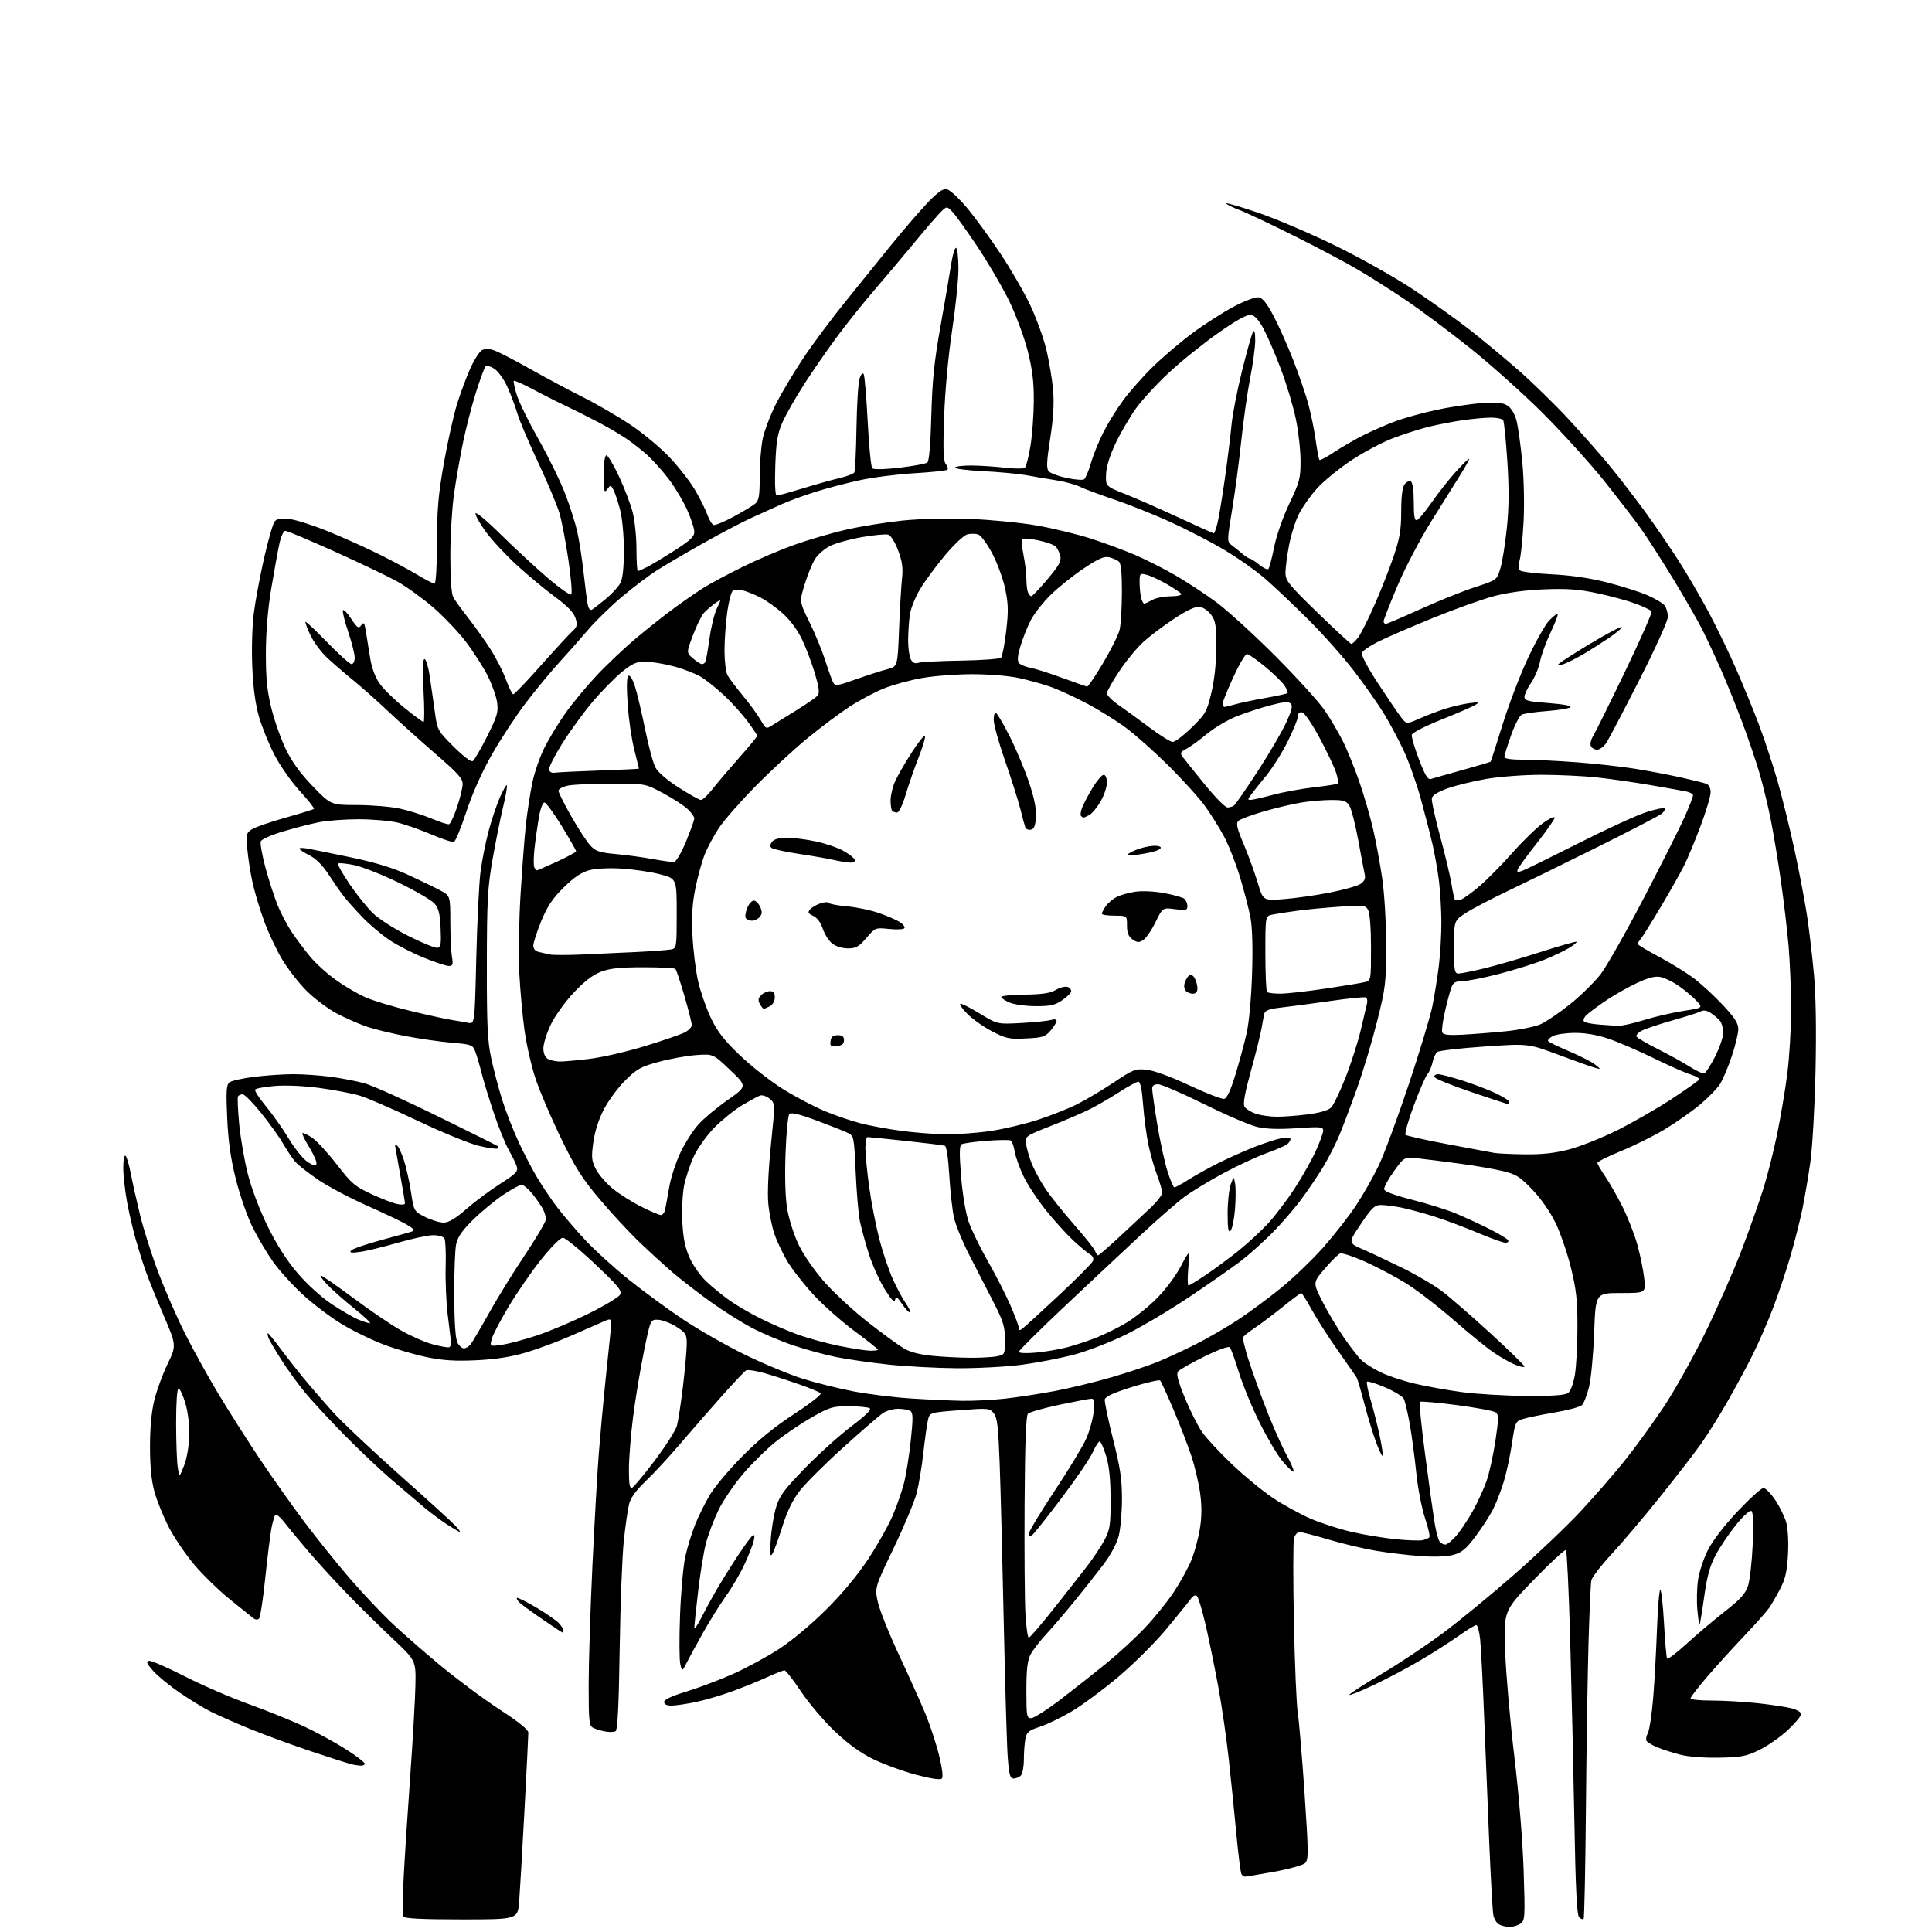 <?xml version="1.0" encoding="UTF-8" standalone="no"?>
<svg 
  version="1.1" 
  xmlns="http://www.w3.org/2000/svg" 
  xmlns:xlink="http://www.w3.org/1999/xlink" 
  xmlns:svg="http://www.w3.org/2000/svg"
  xmlns:rdf="http://www.w3.org/1999/02/22-rdf-syntax-ns#"
  xmlns:cc="http://creativecommons.org/ns#"
  xmlns:dc="http://purl.org/dc/elements/1.1/"
  viewBox="0 0 768 768"
  width="768"
  height="768"
>
<style>svg {background-color: white; }</style>"
<path stroke="none" fill="black" fill-rule="evenodd" d="M600.06,765.97C598.65,765.95 596.75,765.50 595.83,764.96C594.91,764.43 593.92,762.75 593.62,761.24C593.33,759.73 592.62,747.25 592.04,733.50C591.47,719.75 590.54,697.02 589.99,683.00C589.44,668.98 588.72,654.91 588.39,651.75C588.07,648.59 587.37,646.00 586.83,646.00C586.30,646.00 583.08,647.97 579.68,650.39C576.28,652.80 569.47,657.15 564.54,660.05C559.61,662.95 551.37,667.32 546.22,669.76C541.07,672.20 536.65,673.99 536.40,673.73C536.15,673.48 541.74,669.84 548.83,665.64C555.93,661.44 567.08,654.02 573.61,649.16C580.15,644.30 592.95,633.77 602.06,625.77C611.17,617.77 623.06,606.44 628.49,600.59C633.92,594.73 641.69,585.80 645.77,580.72C649.85,575.65 656.79,566.10 661.21,559.50C665.62,552.90 673.18,539.40 678.01,529.50C682.83,519.60 689.26,504.98 692.30,497.00C695.33,489.02 699.16,478.22 700.82,472.99C702.48,467.77 705.00,457.87 706.41,450.99C707.83,444.12 709.67,433.19 710.49,426.70C711.32,420.21 712.00,408.73 711.99,401.20C711.99,393.66 711.53,382.32 710.99,376.00C710.44,369.68 709.06,357.98 707.91,350.00C706.77,342.02 704.97,331.14 703.91,325.82C702.84,320.49 700.84,312.23 699.46,307.45C698.07,302.67 694.97,293.52 692.57,287.13C690.17,280.73 686.33,271.23 684.03,266.00C681.73,260.77 678.36,253.57 676.55,250.00C674.73,246.43 669.59,237.49 665.13,230.14C660.66,222.79 654.88,213.79 652.28,210.14C649.68,206.49 643.05,197.88 637.54,191.00C632.03,184.12 621.22,172.19 613.51,164.47C605.81,156.76 592.75,145.06 584.50,138.47C576.25,131.89 564.77,123.30 559.00,119.40C553.23,115.50 544.50,109.96 539.61,107.09C534.72,104.22 523.25,98.14 514.11,93.59C504.97,89.03 495.35,84.49 492.72,83.50C490.09,82.51 487.71,81.33 487.43,80.88C487.15,80.43 492.90,82.10 500.21,84.59C507.52,87.09 521.60,93.12 531.50,97.98C541.49,102.90 555.28,110.71 562.50,115.54C569.65,120.33 579.55,127.42 584.50,131.30C589.45,135.17 598.00,142.28 603.50,147.08C609.00,151.88 618.02,160.69 623.55,166.66C629.08,172.62 636.55,181.10 640.15,185.50C643.75,189.90 649.82,197.78 653.65,203.00C657.47,208.22 663.49,217.00 667.02,222.50C670.56,228.00 676.09,237.45 679.30,243.50C682.52,249.55 687.41,259.68 690.17,266.00C692.93,272.32 696.93,282.06 699.05,287.64C701.17,293.21 704.48,303.19 706.41,309.82C708.33,316.44 711.49,329.21 713.42,338.18C715.35,347.16 717.59,359.00 718.41,364.50C719.22,370.00 720.43,380.27 721.08,387.32C721.84,395.57 722.06,409.32 721.70,425.82C721.39,439.95 720.46,456.23 719.64,462.00C718.82,467.77 717.41,476.10 716.50,480.50C715.60,484.90 713.50,493.23 711.83,499.00C710.16,504.77 707.04,514.14 704.88,519.80C702.73,525.47 698.98,534.07 696.54,538.91C694.11,543.76 689.56,552.17 686.44,557.61C683.31,563.05 678.68,570.42 676.15,574.00C673.62,577.58 666.31,587.02 659.92,595.00C653.53,602.98 644.87,613.20 640.68,617.73C636.48,622.26 632.84,626.98 632.58,628.23C632.32,629.48 631.81,640.85 631.45,653.50C631.09,666.15 630.62,695.80 630.42,719.39C630.21,742.98 629.80,762.53 629.51,762.83C629.21,763.12 628.41,762.81 627.73,762.13C626.82,761.23 626.32,750.98 625.82,723.20C625.44,702.47 624.69,670.05 624.16,651.17C623.62,632.29 622.87,616.54 622.49,616.17C622.12,615.80 616.39,621.09 609.76,627.93C597.70,640.37 597.70,640.37 598.34,656.93C598.70,666.04 600.34,684.75 602.00,698.50C603.76,713.14 605.28,731.74 605.66,743.40C606.28,762.04 606.21,763.38 604.47,764.65C603.45,765.39 601.47,765.99 600.06,765.97zM183.47,763.00C168.13,763.00 160.90,762.65 160.43,761.89C160.05,761.27 160.05,754.64 160.42,747.14C160.80,739.64 161.97,721.35 163.04,706.50C164.10,691.65 165.05,675.13 165.14,669.78C165.32,660.06 165.32,660.06 155.99,651.28C150.85,646.45 142.73,638.45 137.95,633.50C133.16,628.55 126.15,620.88 122.37,616.44C118.59,612.01 114.31,606.84 112.85,604.94C111.40,603.05 109.88,601.82 109.48,602.20C109.09,602.59 108.36,605.03 107.88,607.62C107.40,610.21 106.29,619.12 105.43,627.41C104.57,635.71 103.47,642.91 102.98,643.41C102.44,643.95 101.57,643.91 100.79,643.31C100.08,642.75 95.97,639.46 91.64,635.99C87.32,632.52 80.95,626.35 77.48,622.29C74.00,618.22 69.37,611.43 67.17,607.19C64.97,602.96 62.37,596.58 61.40,593.00C60.18,588.52 59.63,582.92 59.63,575.00C59.63,567.52 60.24,561.06 61.36,556.53C62.30,552.69 64.67,546.24 66.62,542.19C70.16,534.83 70.16,534.83 64.95,522.68C62.08,516.01 58.87,508.06 57.82,505.02C56.76,501.98 55.00,496.35 53.90,492.50C52.80,488.65 51.25,481.90 50.45,477.50C49.66,473.10 49.00,467.11 49.00,464.19C49.00,461.27 49.39,459.12 49.87,459.42C50.34,459.71 51.27,462.77 51.93,466.23C52.59,469.68 54.26,477.15 55.64,482.83C57.01,488.51 60.30,498.86 62.94,505.83C65.57,512.80 70.32,523.67 73.49,530.00C76.66,536.33 82.64,547.12 86.77,554.00C90.90,560.88 98.34,572.58 103.31,580.00C108.27,587.42 116.37,598.85 121.30,605.39C126.24,611.93 134.20,621.83 139.00,627.39C143.81,632.95 151.06,640.68 155.12,644.57C159.18,648.46 168.09,656.27 174.92,661.94C181.75,667.60 192.44,675.54 198.67,679.59C206.04,684.38 210.01,687.57 210.02,688.72C210.03,689.70 209.34,703.55 208.49,719.50C207.64,735.45 206.69,751.76 206.39,755.75C205.83,763.00 205.83,763.00 183.47,763.00zM494.89,746.00C494.47,746.00 493.84,745.54 493.49,744.99C493.15,744.43 492.23,737.12 491.44,728.74C490.66,720.36 489.30,706.98 488.42,699.00C487.55,691.02 485.72,678.42 484.37,671.00C483.01,663.58 480.77,652.55 479.39,646.50C478.00,640.45 476.41,635.05 475.85,634.50C475.16,633.83 474.28,634.26 473.16,635.82C472.25,637.09 467.90,642.46 463.50,647.75C459.10,653.04 450.55,661.53 444.50,666.63C438.45,671.72 430.12,677.89 426.00,680.32C421.88,682.76 416.19,685.50 413.37,686.42C408.95,687.85 408.15,688.51 407.62,691.17C407.28,692.86 407.00,696.58 407.00,699.43C407.00,702.27 406.46,705.14 405.80,705.80C405.14,706.46 403.84,707.00 402.92,707.00C401.53,707.00 401.13,705.56 400.60,698.75C400.25,694.21 399.54,670.02 399.01,645.00C398.48,619.98 397.75,591.48 397.38,581.69C396.84,567.11 396.41,563.49 395.02,561.78C393.39,559.77 392.86,559.72 381.44,560.59C369.56,561.50 369.56,561.50 368.87,564.50C368.48,566.15 367.67,571.97 367.06,577.44C366.46,582.90 365.26,590.10 364.42,593.44C363.57,596.77 359.46,606.61 355.29,615.30C347.71,631.11 347.71,631.11 348.95,636.80C349.63,639.94 353.34,649.25 357.20,657.50C361.05,665.75 365.77,676.24 367.68,680.82C369.60,685.39 372.10,692.95 373.25,697.60C374.58,702.98 374.99,706.41 374.38,707.02C373.78,707.62 369.98,707.05 363.96,705.44C358.76,704.05 351.12,701.25 347.00,699.22C341.89,696.70 337.01,693.15 331.68,688.07C327.38,683.96 321.38,676.87 318.34,672.30C315.30,667.74 312.38,664.00 311.84,664.00C311.31,664.00 308.31,665.17 305.19,666.61C302.06,668.04 295.90,670.55 291.50,672.17C287.11,673.80 280.44,675.78 276.69,676.57C272.94,677.35 268.55,678.00 266.93,678.00C265.05,678.00 264.00,677.49 264.00,676.56C264.00,675.62 267.03,674.20 272.73,672.46C277.53,671.00 285.78,667.89 291.06,665.57C296.35,663.24 304.68,658.73 309.59,655.55C314.90,652.09 322.59,645.66 328.63,639.63C335.10,633.16 341.14,625.85 345.37,619.38C349.00,613.82 353.29,606.17 354.90,602.38C356.51,598.60 358.51,592.80 359.36,589.50C360.20,586.20 361.41,578.60 362.05,572.62C363.00,563.63 362.97,561.60 361.85,560.89C361.11,560.42 358.93,560.03 357.00,560.02C355.07,560.02 352.35,560.80 350.94,561.76C349.53,562.72 342.45,568.84 335.22,575.37C327.98,581.90 320.19,589.66 317.92,592.61C315.06,596.31 312.90,600.76 310.97,606.93C309.42,611.86 307.65,616.70 307.02,617.70C306.13,619.11 305.99,617.86 306.38,612.00C306.65,607.88 307.62,602.07 308.52,599.10C309.90,594.57 311.74,592.09 320.01,583.59C325.42,578.02 333.70,570.57 338.39,567.02C344.04,562.76 346.52,560.31 345.72,559.80C345.05,559.38 341.34,559.02 337.48,559.02C331.00,559.00 329.85,559.34 322.78,563.37C318.55,565.78 312.15,570.09 308.55,572.96C304.95,575.82 299.04,581.62 295.43,585.83C291.81,590.05 287.34,596.65 285.50,600.50C283.65,604.35 281.44,610.26 280.58,613.62C279.72,616.99 278.33,625.54 277.51,632.62C276.68,639.70 276.01,646.17 276.02,646.99C276.03,647.82 277.30,646.02 278.83,643.00C280.36,639.98 283.19,634.80 285.12,631.50C287.04,628.20 290.77,622.24 293.40,618.26C296.02,614.27 298.65,610.72 299.23,610.36C299.94,609.92 300.06,610.66 299.59,612.60C299.21,614.20 297.56,618.38 295.93,621.89C294.30,625.41 291.01,631.03 288.61,634.39C286.22,637.75 282.11,644.33 279.49,649.00C276.86,653.67 273.92,659.08 272.94,661.00C271.17,664.50 271.17,664.50 270.44,661.60C270.04,660.00 269.98,651.22 270.33,642.10C270.67,632.97 271.60,622.49 272.41,618.81C273.21,615.14 274.98,609.39 276.33,606.04C277.68,602.68 280.30,597.39 282.15,594.27C283.99,591.15 289.77,584.26 295.00,578.97C301.52,572.37 308.04,567.05 315.79,562.02C322.00,557.98 326.71,554.31 326.25,553.85C325.80,553.40 322.07,551.84 317.96,550.40C313.86,548.95 307.62,546.93 304.11,545.91C300.59,544.89 297.19,544.38 296.54,544.78C295.89,545.18 291.56,549.77 286.91,555.00C282.26,560.23 274.80,568.77 270.33,574.00C265.87,579.23 259.70,585.89 256.63,588.81C252.91,592.35 250.73,595.35 250.09,597.81C249.56,599.84 248.61,606.45 247.97,612.50C247.33,618.55 246.59,637.89 246.33,655.49C246.00,677.69 245.51,687.69 244.72,688.17C244.10,688.56 242.22,688.61 240.55,688.29C238.87,687.98 236.71,687.32 235.75,686.82C234.19,686.03 234.00,684.15 234.00,669.71C234.01,660.80 234.69,639.33 235.51,622.00C236.34,604.67 237.48,584.65 238.05,577.50C238.62,570.35 239.72,558.20 240.51,550.50C241.29,542.80 242.24,533.65 242.62,530.17C243.30,523.85 243.30,523.85 239.90,525.33C238.03,526.14 232.26,528.68 227.07,530.96C221.88,533.25 213.78,536.26 209.07,537.65C203.18,539.39 197.05,540.35 189.45,540.72C181.22,541.12 176.24,540.83 169.95,539.55C165.30,538.61 157.57,536.37 152.76,534.56C147.95,532.76 140.38,529.08 135.93,526.39C131.48,523.70 124.48,518.42 120.39,514.64C116.30,510.87 110.99,505.02 108.59,501.64C106.19,498.26 102.54,492.12 100.48,488.00C98.41,483.88 95.42,475.32 93.82,469.00C91.71,460.63 90.76,453.96 90.32,444.49C89.83,433.92 89.99,431.26 91.14,430.30C91.92,429.65 96.36,428.64 101.01,428.06C105.65,427.48 112.69,427.00 116.65,427.00C120.61,427.00 127.38,427.48 131.68,428.07C135.98,428.65 141.97,429.81 145.00,430.65C148.03,431.48 161.07,437.36 174.00,443.72C186.93,450.07 197.69,455.43 197.92,455.64C198.15,455.84 198.09,456.25 197.78,456.55C197.48,456.85 194.20,456.39 190.49,455.53C186.78,454.67 175.82,450.19 166.12,445.57C156.43,440.95 146.03,436.43 143.00,435.53C139.97,434.63 132.78,433.26 127.00,432.48C120.78,431.65 113.53,431.32 109.22,431.69C105.21,432.02 101.70,432.67 101.42,433.13C101.13,433.59 103.06,436.57 105.70,439.75C108.34,442.92 112.45,448.76 114.84,452.72C117.23,456.68 120.60,460.82 122.34,461.93C124.80,463.49 125.57,463.64 125.80,462.57C125.97,461.82 124.68,458.89 122.94,456.05C121.19,453.22 119.97,450.69 120.22,450.44C120.48,450.19 122.20,451.01 124.07,452.26C125.93,453.52 130.36,458.32 133.92,462.93C139.74,470.48 141.10,471.64 147.67,474.67C151.68,476.53 156.32,478.31 157.98,478.65C159.64,478.98 160.99,478.86 160.99,478.38C160.98,477.89 160.09,472.55 159.00,466.50C157.91,460.45 157.02,455.36 157.01,455.19C157.01,455.02 157.42,455.14 157.92,455.45C158.43,455.77 159.60,458.30 160.53,461.09C161.46,463.88 162.74,469.61 163.37,473.83C164.54,481.50 164.54,481.50 168.98,483.75C171.42,484.99 174.72,486.00 176.31,486.00C178.37,486.00 180.96,484.46 185.35,480.63C188.73,477.67 194.79,473.16 198.81,470.60C205.16,466.55 206.03,465.65 205.43,463.72C205.05,462.50 203.66,459.64 202.35,457.37C201.03,455.09 198.37,448.57 196.44,442.87C194.52,437.16 192.26,429.80 191.43,426.50C190.60,423.20 189.45,419.31 188.88,417.85C187.91,415.37 187.30,415.15 179.67,414.50C175.18,414.13 166.94,412.95 161.37,411.89C155.79,410.84 148.70,409.10 145.59,408.03C142.49,406.96 137.15,404.61 133.74,402.80C130.32,400.98 124.98,396.96 121.87,393.86C118.76,390.76 114.37,385.11 112.11,381.30C109.85,377.50 106.67,370.74 105.04,366.28C103.41,361.82 101.39,355.18 100.54,351.53C99.70,347.88 98.72,341.82 98.37,338.06C97.77,331.62 97.87,331.13 100.12,329.67C101.43,328.82 107.41,326.74 113.41,325.06C119.42,323.38 124.54,321.80 124.79,321.54C125.04,321.29 122.53,318.11 119.21,314.49C115.89,310.86 111.36,304.42 109.15,300.17C106.94,295.92 104.16,289.08 102.97,284.97C101.51,279.92 100.64,273.45 100.28,264.98C99.98,257.77 100.25,248.65 100.93,243.48C101.57,238.54 103.42,228.70 105.03,221.62C106.65,214.54 108.52,208.07 109.20,207.26C110.11,206.16 111.67,205.92 115.14,206.33C117.73,206.64 124.79,208.91 130.82,211.38C136.86,213.86 146.01,217.98 151.15,220.55C156.29,223.12 163.03,226.74 166.13,228.61C169.23,230.47 172.19,232.00 172.72,232.00C173.28,232.00 173.68,225.37 173.70,215.75C173.72,202.54 174.23,196.60 176.47,184.00C177.98,175.47 180.34,164.90 181.72,160.50C183.10,156.10 185.47,149.74 187.00,146.36C188.52,142.99 190.58,139.78 191.56,139.23C192.76,138.55 194.36,138.57 196.42,139.28C198.12,139.85 204.45,143.12 210.50,146.54C216.55,149.95 226.02,155.01 231.54,157.78C237.07,160.55 245.65,165.53 250.63,168.86C255.60,172.18 262.63,178.04 266.24,181.87C269.85,185.70 274.37,191.50 276.28,194.77C278.20,198.03 280.38,202.40 281.13,204.48C281.88,206.55 283.00,208.45 283.61,208.68C284.23,208.92 287.83,207.44 291.62,205.39C295.40,203.35 299.29,201.00 300.25,200.18C301.68,198.96 302.00,197.02 302.00,189.51C302.00,184.46 302.52,177.73 303.16,174.55C303.80,171.37 306.17,165.11 308.43,160.63C310.69,156.16 315.62,147.90 319.39,142.28C323.15,136.66 330.57,126.69 335.87,120.14C341.17,113.59 349.27,103.56 353.87,97.86C358.48,92.16 364.92,84.66 368.18,81.19C372.48,76.61 374.71,74.96 376.27,75.19C377.47,75.36 380.99,78.57 384.27,82.47C387.49,86.31 393.49,94.51 397.61,100.70C401.73,106.89 407.09,116.14 409.52,121.27C411.94,126.39 414.84,134.39 415.96,139.04C417.07,143.69 418.27,150.94 418.63,155.15C419.07,160.47 418.72,166.31 417.46,174.34C416.06,183.29 415.92,186.20 416.84,187.30C417.49,188.09 420.67,189.29 423.92,189.98C427.16,190.67 430.30,190.93 430.89,190.57C431.49,190.20 432.71,187.33 433.62,184.20C434.52,181.06 436.73,175.57 438.52,172.00C440.31,168.43 443.91,162.61 446.51,159.09C449.11,155.56 454.43,149.56 458.33,145.75C462.23,141.94 469.25,135.97 473.94,132.48C478.63,128.99 485.96,124.28 490.23,122.00C494.51,119.72 499.01,118.00 500.25,118.18C501.88,118.41 503.52,120.42 506.21,125.50C508.25,129.35 511.77,137.22 514.03,143.00C516.29,148.78 518.99,156.65 520.05,160.50C521.10,164.35 522.43,170.85 523.00,174.94C523.58,179.03 524.25,182.59 524.51,182.84C524.76,183.10 527.38,181.70 530.33,179.74C533.28,177.79 538.44,174.80 541.80,173.10C545.16,171.40 550.83,168.92 554.39,167.58C557.96,166.23 565.29,164.18 570.69,163.01C576.09,161.83 584.19,160.61 588.70,160.29C595.20,159.83 597.41,160.04 599.30,161.28C600.74,162.22 602.15,164.57 602.83,167.17C603.45,169.55 604.48,176.90 605.12,183.50C605.79,190.43 606.01,200.56 605.64,207.51C605.28,214.13 604.58,220.97 604.08,222.72C603.45,224.93 603.53,226.18 604.33,226.82C604.98,227.32 610.67,227.99 617.00,228.31C624.54,228.68 632.11,229.80 638.99,231.56C644.77,233.03 651.97,235.33 654.99,236.65C658.02,237.98 661.06,239.81 661.75,240.72C662.44,241.64 663.00,243.65 663.00,245.19C663.00,246.80 658.14,257.56 651.66,270.29C645.42,282.55 639.52,293.80 638.55,295.29C637.57,296.78 635.91,298.00 634.85,298.00C633.80,298.00 632.68,297.32 632.36,296.49C632.04,295.66 632.43,293.98 633.21,292.74C634.00,291.51 639.69,280.02 645.86,267.22C652.03,254.41 656.83,243.53 656.52,243.03C656.21,242.54 653.38,241.16 650.23,239.98C647.08,238.80 640.23,236.93 635.00,235.83C627.56,234.25 623.01,233.91 614.00,234.26C606.62,234.55 599.46,235.51 594.00,236.94C589.33,238.16 578.30,242.11 569.50,245.70C560.70,249.29 550.89,253.55 547.70,255.15C544.52,256.76 541.66,258.73 541.35,259.53C541.04,260.34 543.73,265.46 547.52,271.24C551.21,276.88 555.32,282.95 556.65,284.72C559.06,287.95 559.06,287.95 564.30,285.63C567.18,284.36 571.78,282.60 574.52,281.73C577.26,280.85 581.52,279.86 584.00,279.53C587.88,279.00 588.23,279.09 586.50,280.18C585.40,280.88 579.33,283.52 573.00,286.05C566.31,288.72 561.38,291.27 561.21,292.14C561.05,292.96 562.35,297.35 564.08,301.90C566.55,308.37 567.60,310.06 568.87,309.64C569.77,309.35 575.40,307.75 581.38,306.09C587.37,304.43 592.39,302.94 592.54,302.78C592.69,302.63 594.84,295.95 597.32,287.94C599.80,279.93 604.37,268.01 607.46,261.45C610.56,254.88 614.28,248.27 615.73,246.76C617.19,245.24 618.72,244.00 619.14,244.00C619.56,244.00 618.35,247.26 616.46,251.25C614.57,255.24 612.64,260.52 612.17,263.00C611.70,265.48 610.12,269.25 608.66,271.39C607.20,273.53 606.00,276.06 606.00,277.02C606.00,278.51 607.42,278.87 615.60,279.48C621.42,279.92 624.84,280.56 624.28,281.12C623.78,281.62 619.57,282.31 614.93,282.65C610.29,283.00 605.78,283.64 604.89,284.10C604.01,284.55 602.10,288.27 600.64,292.37C599.19,296.46 598.00,300.31 598.00,300.91C598.00,301.60 600.81,302.00 605.75,302.00C610.01,302.00 619.54,302.47 626.93,303.03C634.31,303.59 644.66,304.74 649.93,305.59C655.19,306.43 663.36,307.98 668.07,309.02C672.78,310.07 677.40,311.21 678.32,311.57C679.33,311.96 680.00,313.31 680.00,314.97C680.00,316.49 678.19,322.56 675.97,328.45C673.76,334.35 670.77,341.50 669.33,344.34C667.89,347.18 663.78,354.45 660.19,360.50C656.59,366.55 653.06,372.21 652.33,373.08C651.60,373.95 651.00,374.92 651.00,375.25C651.00,375.57 654.94,377.93 659.75,380.49C664.56,383.05 670.86,386.97 673.75,389.19C676.63,391.42 681.70,396.13 685.00,399.66C689.61,404.59 691.00,406.78 691.00,409.11C691.00,410.78 689.84,415.60 688.42,419.82C687.01,424.05 684.92,429.00 683.79,430.84C682.65,432.68 678.91,436.51 675.47,439.34C672.03,442.18 665.68,446.60 661.36,449.17C657.03,451.74 649.34,455.54 644.25,457.61C639.16,459.69 635.00,461.78 635.00,462.27C635.00,462.75 636.39,465.16 638.08,467.62C639.78,470.09 642.90,475.57 645.02,479.80C647.13,484.04 649.78,490.80 650.89,494.84C652.01,498.87 653.22,504.83 653.59,508.09C654.26,514.00 654.26,514.00 644.27,514.00C634.28,514.00 634.28,514.00 633.70,529.75C633.38,538.41 632.46,548.14 631.66,551.36C630.86,554.58 629.60,557.82 628.86,558.55C628.11,559.28 623.23,560.60 618.00,561.48C612.77,562.36 607.11,563.52 605.41,564.07C602.41,565.02 602.27,565.33 601.03,573.78C600.33,578.57 598.85,585.42 597.76,589.00C596.67,592.58 594.74,597.53 593.49,600.01C592.23,602.50 589.10,607.33 586.53,610.75C582.74,615.79 581.07,617.17 577.68,618.09C575.05,618.80 570.16,618.97 564.50,618.55C559.55,618.19 551.59,617.23 546.81,616.43C542.04,615.62 533.61,613.62 528.10,611.98C522.58,610.34 517.38,609.00 516.55,609.00C515.72,609.00 514.74,610.17 514.38,611.60C514.03,613.03 514.01,628.00 514.35,644.85C514.70,661.71 515.39,677.98 515.89,681.00C516.39,684.02 517.60,698.33 518.58,712.79C520.16,736.21 520.19,739.24 518.84,740.58C518.02,741.41 512.46,742.97 506.50,744.05C500.54,745.12 495.31,746.00 494.89,746.00zM143.25,701.88C142.29,701.82 140.60,701.55 139.50,701.28C138.40,701.00 131.43,698.76 124.00,696.29C116.58,693.82 105.67,689.83 99.78,687.43C93.88,685.03 86.68,681.86 83.78,680.40C80.87,678.94 75.23,675.49 71.23,672.73C67.24,669.98 62.54,666.10 60.80,664.12C58.31,661.29 57.97,660.44 59.20,660.20C60.07,660.03 66.34,662.75 73.14,666.23C79.94,669.72 91.58,674.77 99.00,677.45C106.42,680.12 116.55,684.24 121.50,686.58C126.45,688.93 133.76,692.95 137.75,695.52C141.74,698.08 145.00,700.59 145.00,701.09C145.00,701.59 144.21,701.95 143.25,701.88zM683.50,698.71C677.54,698.83 671.28,698.36 668.00,697.53C664.98,696.76 660.84,695.44 658.82,694.58C656.79,693.73 654.86,692.58 654.52,692.04C654.18,691.49 654.42,690.08 655.05,688.91C655.67,687.74 656.62,681.55 657.15,675.14C657.68,668.74 658.36,656.41 658.67,647.75C658.99,639.09 659.58,632.00 659.99,632.00C660.40,632.00 661.07,637.96 661.47,645.25C661.87,652.54 662.42,658.86 662.69,659.29C662.95,659.73 666.40,657.13 670.34,653.52C674.28,649.91 681.10,644.14 685.50,640.70C691.71,635.85 693.80,633.56 694.84,630.48C695.58,628.29 696.43,620.83 696.73,613.89C697.10,605.42 696.92,601.07 696.20,600.62C695.60,600.25 692.91,602.70 690.10,606.16C687.34,609.58 683.71,614.95 682.03,618.10C679.73,622.42 678.60,626.48 677.46,634.60C676.63,640.53 675.80,645.53 675.62,645.72C675.43,645.90 675.03,643.30 674.73,639.94C674.42,636.59 674.54,631.25 674.99,628.09C675.43,624.93 677.20,619.56 678.92,616.16C680.82,612.40 685.45,606.38 690.77,600.75C695.57,595.66 700.17,591.50 701.00,591.50C701.83,591.50 703.96,593.68 705.74,596.34C707.52,599.01 709.48,603.06 710.10,605.34C710.74,607.70 711.02,613.18 710.75,618.01C710.39,624.57 709.69,627.66 707.69,631.51C706.27,634.25 704.29,637.68 703.30,639.12C702.31,640.57 697.71,645.74 693.07,650.62C688.43,655.50 681.79,662.83 678.32,666.90C674.84,670.97 672.00,674.69 672.00,675.15C672.00,675.62 675.84,676.00 680.54,676.00C685.24,676.00 693.45,676.48 698.79,677.06C704.13,677.64 710.19,678.56 712.25,679.10C714.31,679.64 716.00,680.67 716.00,681.39C716.00,682.12 713.64,684.94 710.75,687.67C707.86,690.39 702.80,693.94 699.50,695.56C694.22,698.15 692.30,698.53 683.50,698.71zM409.93,683.00C410.99,683.00 416.28,679.62 421.68,675.49C427.08,671.36 435.32,664.85 440.00,661.03C444.68,657.21 451.52,650.90 455.20,647.00C458.89,643.11 464.03,636.72 466.63,632.81C469.23,628.90 472.37,623.17 473.62,620.09C474.87,617.01 476.38,611.40 476.98,607.63C477.74,602.85 477.77,598.57 477.06,593.51C476.51,589.52 474.96,582.93 473.62,578.87C472.28,574.82 469.09,566.55 466.54,560.50C463.98,554.45 461.58,549.18 461.19,548.79C460.80,548.40 455.77,549.56 449.99,551.36C442.77,553.61 439.40,555.15 439.18,556.28C439.01,557.19 440.47,564.27 442.43,572.01C445.31,583.38 446.00,587.96 446.00,595.83C446.00,601.18 445.41,607.83 444.69,610.61C443.90,613.67 441.47,618.18 438.50,622.08C435.82,625.61 430.69,632.10 427.11,636.50C423.53,640.90 418.50,646.78 415.93,649.56C413.35,652.34 410.52,656.03 409.62,657.76C408.41,660.10 408.00,663.71 408.00,671.95C408.00,682.20 408.14,683.00 409.93,683.00zM408.95,651.00C409.38,651.00 413.74,645.94 418.66,639.75C423.57,633.56 429.66,625.80 432.19,622.50C434.72,619.20 437.85,614.48 439.15,612.00C441.23,608.02 441.50,606.16 441.47,596.00C441.46,587.96 440.92,582.77 439.70,578.75C438.73,575.59 437.58,573.00 437.12,573.00C436.67,573.00 435.45,574.91 434.41,577.25C433.38,579.59 427.91,587.63 422.26,595.13C416.62,602.62 411.32,609.32 410.50,610.00C409.27,611.02 409.00,610.95 409.00,609.64C409.00,608.76 413.57,601.17 419.14,592.77C424.72,584.37 430.39,575.02 431.74,572.00C433.09,568.98 434.44,564.14 434.74,561.25C435.16,557.17 434.97,556.00 433.89,556.01C433.13,556.01 427.38,557.10 421.13,558.42C414.88,559.75 409.25,561.35 408.63,561.97C407.84,562.76 407.44,573.57 407.29,597.80C407.17,616.89 407.33,636.66 407.63,641.75C407.94,646.84 408.53,651.00 408.95,651.00zM223.68,649.00C223.50,649.00 220.01,646.71 215.93,643.90C211.84,641.10 207.71,638.10 206.74,637.24C205.78,636.38 205.20,635.47 205.46,635.21C205.72,634.95 209.21,636.67 213.22,639.04C217.22,641.41 221.29,644.24 222.25,645.32C223.21,646.41 224.00,647.69 224.00,648.15C224.00,648.62 223.86,649.00 223.68,649.00zM574.52,614.00C575.22,614.00 577.15,612.45 578.82,610.56C580.48,608.66 583.45,604.23 585.42,600.71C587.39,597.18 589.89,591.73 590.97,588.59C592.05,585.45 593.62,578.30 594.46,572.69C595.77,563.93 595.79,562.35 594.57,561.45C593.80,560.87 586.82,559.56 579.07,558.54C571.32,557.53 564.72,556.95 564.41,557.26C564.09,557.57 565.01,566.75 566.44,577.66C567.87,588.57 569.53,600.65 570.14,604.50C570.74,608.35 571.68,612.06 572.24,612.75C572.79,613.44 573.82,614.00 574.52,614.00zM565.50,612.24C566.60,611.99 567.80,611.49 568.17,611.14C568.54,610.79 567.78,607.35 566.48,603.50C565.18,599.65 563.62,591.59 563.01,585.59C562.40,579.60 561.24,570.89 560.43,566.23C559.61,561.58 558.53,556.98 558.01,556.01C557.49,555.05 554.12,553.00 550.52,551.47C546.92,549.94 543.72,548.94 543.42,549.25C543.11,549.56 543.77,552.89 544.89,556.65C546.01,560.42 547.63,566.83 548.48,570.90C549.34,574.97 549.85,578.49 549.62,578.72C549.38,578.95 548.21,576.52 547.01,573.32C545.81,570.12 543.72,563.27 542.38,558.09C541.03,552.92 539.64,548.20 539.29,547.59C538.94,546.99 535.62,542.23 531.93,537.00C528.23,531.77 523.54,524.46 521.51,520.75C519.48,517.04 517.57,514.00 517.27,514.00C516.97,514.00 513.75,516.40 510.11,519.34C506.48,522.28 501.36,526.12 498.75,527.89C496.14,529.65 494.01,531.41 494.01,531.80C494.02,532.18 494.63,534.75 495.37,537.50C496.11,540.25 499.07,548.80 501.95,556.50C504.82,564.20 508.95,573.76 511.11,577.75C513.28,581.74 514.64,585.00 514.15,585.00C513.65,585.00 511.61,583.01 509.62,580.59C507.64,578.16 503.57,571.28 500.60,565.29C497.62,559.30 493.96,550.38 492.45,545.45C490.94,540.53 489.34,536.09 488.88,535.58C488.40,535.04 484.21,536.55 478.70,539.27C473.55,541.81 468.86,544.48 468.29,545.20C467.52,546.15 468.25,548.98 470.97,555.61C473.03,560.62 476.09,566.72 477.77,569.16C479.45,571.61 484.83,577.41 489.72,582.05C494.61,586.70 501.92,592.72 505.98,595.43C510.03,598.14 516.76,601.84 520.92,603.66C525.09,605.47 532.55,607.88 537.50,609.00C542.45,610.13 550.33,611.42 555.00,611.88C559.67,612.34 564.40,612.50 565.50,612.24zM182.87,609.00C182.61,609.00 180.39,607.72 177.95,606.15C175.50,604.58 171.41,601.54 168.85,599.40C166.29,597.25 160.44,592.29 155.85,588.36C151.26,584.44 142.70,576.34 136.83,570.36C130.96,564.39 123.93,556.80 121.21,553.50C118.49,550.20 114.25,544.35 111.80,540.50C109.34,536.65 107.04,532.71 106.69,531.75C106.35,530.79 106.26,530.00 106.50,530.00C106.74,530.00 108.86,532.59 111.21,535.75C113.56,538.91 117.70,544.20 120.40,547.50C123.11,550.80 128.29,556.81 131.91,560.85C135.53,564.90 147.50,576.21 158.50,585.99C169.50,595.77 179.59,604.95 180.92,606.39C182.26,607.82 183.13,609.00 182.87,609.00zM251.25,591.41C251.94,591.11 256.00,586.23 260.29,580.56C264.57,574.88 268.51,568.72 269.05,566.87C269.58,565.02 270.69,557.88 271.50,551.00C272.32,544.12 272.99,536.59 272.99,534.26C273.00,530.37 272.66,529.81 268.83,527.39C266.53,525.94 263.28,524.70 261.61,524.63C258.56,524.50 258.56,524.50 255.92,537.50C254.46,544.65 252.53,556.35 251.63,563.50C250.73,570.65 250.00,579.97 250.00,584.22C250.00,590.01 250.31,591.80 251.25,591.41zM73.18,582.56C74.28,579.76 75.11,574.88 75.22,570.66C75.32,566.28 74.72,561.26 73.67,557.75C72.72,554.59 71.51,552.00 70.97,552.00C70.39,552.00 70.00,557.51 70.01,565.75C70.02,573.31 70.31,581.26 70.67,583.40C71.31,587.31 71.31,587.31 73.18,582.56zM382.50,556.85C386.90,556.92 394.55,556.53 399.50,555.99C404.45,555.44 413.35,554.07 419.29,552.96C425.22,551.84 435.34,549.39 441.79,547.51C448.23,545.63 456.43,542.90 460.00,541.45C463.57,540.00 470.44,536.83 475.26,534.40C480.09,531.98 487.74,527.54 492.26,524.55C496.79,521.56 504.53,515.82 509.45,511.81C514.37,507.79 521.91,500.52 526.21,495.65C530.50,490.78 536.29,483.35 539.07,479.15C541.85,474.94 545.86,467.90 547.98,463.50C550.10,459.10 555.44,444.70 559.86,431.50C564.27,418.30 568.56,404.12 569.39,400.00C570.22,395.88 571.37,388.69 571.95,384.03C572.53,379.37 572.99,371.49 572.97,366.53C572.95,361.56 572.51,354.12 571.99,350.00C571.47,345.88 570.31,339.35 569.42,335.50C568.53,331.65 566.44,323.55 564.78,317.50C563.12,311.45 560.09,302.90 558.05,298.50C556.00,294.10 552.39,287.35 550.03,283.50C547.66,279.65 542.32,272.06 538.16,266.63C534.00,261.20 525.85,252.03 520.05,246.26C514.25,240.48 506.55,233.19 502.94,230.06C499.33,226.93 492.01,221.76 486.68,218.58C481.35,215.40 471.57,210.35 464.96,207.36C458.34,204.37 448.31,200.38 442.68,198.49C437.04,196.60 431.00,194.35 429.26,193.48C427.51,192.61 423.25,191.45 419.79,190.91C416.33,190.37 411.02,189.47 408.00,188.91C404.98,188.35 397.23,187.63 390.78,187.30C384.34,186.97 379.30,186.32 379.59,185.85C379.88,185.38 382.90,185.02 386.31,185.05C389.71,185.08 395.65,185.47 399.50,185.92C403.35,186.37 406.92,186.36 407.42,185.90C407.93,185.43 408.92,181.55 409.62,177.28C410.32,173.00 410.92,164.95 410.95,159.38C410.99,151.74 410.39,146.84 408.50,139.40C407.12,133.98 403.80,125.04 401.10,119.52C398.41,114.01 392.74,104.33 388.51,98.00C384.28,91.67 379.83,85.48 378.62,84.23C376.43,81.97 376.41,81.97 374.31,83.92C373.15,85.00 368.22,90.71 363.35,96.60C358.48,102.49 351.35,110.96 347.50,115.41C343.65,119.86 337.29,127.78 333.38,133.00C329.46,138.23 323.36,147.00 319.82,152.50C316.28,158.00 312.31,164.97 310.99,168.00C309.03,172.50 308.52,175.65 308.19,185.25C307.94,192.55 308.16,197.00 308.77,197.00C309.31,197.00 313.97,195.71 319.13,194.14C324.28,192.56 330.86,190.72 333.75,190.04C336.64,189.36 339.27,188.36 339.60,187.83C339.93,187.30 340.32,179.36 340.46,170.18C340.61,161.01 341.15,152.17 341.67,150.54C342.23,148.80 342.91,148.04 343.32,148.70C343.70,149.32 344.42,157.79 344.92,167.53C345.42,177.26 346.24,185.64 346.74,186.14C347.30,186.70 351.57,186.61 357.58,185.91C363.04,185.28 368.01,184.36 368.63,183.86C369.35,183.28 369.92,176.64 370.22,165.23C370.59,151.31 371.36,143.74 373.81,130.00C375.53,120.38 377.44,109.24 378.06,105.25C378.68,101.26 379.59,98.25 380.09,98.56C380.59,98.87 381.00,102.61 381.00,106.88C381.00,111.15 379.85,122.26 378.45,131.57C376.94,141.61 375.66,155.51 375.30,165.72C374.84,179.04 374.99,183.29 375.99,184.49C376.70,185.35 376.98,186.35 376.62,186.72C376.25,187.09 370.40,187.71 363.63,188.11C356.85,188.50 347.02,189.75 341.78,190.89C336.54,192.02 328.50,194.14 323.91,195.59C319.33,197.04 313.31,199.25 310.54,200.51C307.77,201.76 302.48,204.15 298.79,205.82C295.10,207.48 286.32,212.09 279.29,216.07C272.26,220.04 264.05,224.85 261.06,226.76C258.07,228.66 251.97,233.27 247.51,236.99C243.05,240.72 236.96,246.63 233.97,250.13C230.99,253.63 225.72,259.60 222.26,263.38C218.81,267.16 212.83,274.40 208.98,279.46C205.12,284.53 199.10,293.70 195.59,299.84C191.56,306.91 187.81,315.29 185.40,322.62C183.30,329.00 181.08,334.42 180.47,334.65C179.86,334.89 175.79,333.55 171.43,331.69C167.07,329.83 161.03,327.71 158.00,326.99C154.97,326.27 148.00,325.67 142.50,325.67C137.00,325.67 129.80,326.22 126.50,326.90C123.20,327.58 116.84,329.23 112.36,330.57C107.88,331.91 103.97,333.65 103.66,334.44C103.36,335.23 104.19,339.92 105.51,344.86C106.84,349.80 109.02,356.54 110.36,359.84C111.70,363.14 114.27,368.02 116.07,370.67C117.87,373.33 121.12,377.66 123.30,380.29C125.47,382.92 130.07,387.09 133.51,389.54C136.94,392.00 142.23,395.10 145.25,396.43C148.27,397.77 156.32,400.20 163.12,401.84C169.93,403.48 177.30,405.10 179.50,405.44C181.70,405.79 184.67,406.30 186.10,406.58C188.70,407.09 188.70,407.09 189.33,380.80C189.68,366.33 190.44,350.90 191.02,346.50C191.60,342.10 193.03,334.90 194.19,330.50C195.35,326.10 197.37,320.07 198.66,317.10C199.96,314.12 201.23,311.90 201.49,312.15C201.74,312.40 201.04,316.41 199.93,321.05C198.82,325.69 196.93,335.12 195.74,341.99C193.84,352.86 193.55,358.30 193.53,383.50C193.50,407.78 193.79,413.86 195.31,420.87C196.30,425.48 198.27,432.90 199.68,437.37C201.09,441.83 203.97,449.22 206.08,453.79C208.19,458.37 211.60,464.90 213.64,468.30C215.69,471.71 219.25,476.98 221.56,480.00C223.86,483.02 228.79,488.79 232.52,492.81C236.25,496.83 244.07,503.95 249.90,508.62C255.73,513.30 265.51,520.47 271.64,524.56C277.77,528.65 288.79,534.93 296.14,538.52C303.49,542.11 313.77,546.39 319.00,548.04C324.23,549.68 333.33,551.96 339.24,553.09C345.15,554.22 355.50,555.50 362.24,555.93C368.98,556.36 378.10,556.77 382.50,556.85zM606.56,554.90C617.17,554.97 622.12,554.63 623.32,553.75C624.33,553.01 625.44,550.05 626.04,546.50C626.60,543.20 627.06,534.65 627.06,527.50C627.07,516.91 626.59,512.56 624.49,504.02C623.08,498.26 620.34,490.26 618.41,486.25C616.28,481.82 612.66,476.60 609.20,472.97C604.24,467.77 602.72,466.81 597.50,465.54C594.20,464.74 586.55,463.41 580.50,462.59C574.45,461.77 566.96,460.83 563.85,460.49C558.20,459.88 558.20,459.88 554.06,465.65C551.79,468.82 550.06,472.04 550.22,472.81C550.39,473.67 554.66,475.24 561.50,476.97C567.55,478.50 575.42,480.98 579.00,482.49C582.58,484.00 588.50,486.74 592.18,488.59C595.85,490.44 599.14,492.41 599.48,492.98C599.83,493.54 599.36,494.00 598.43,494.00C597.50,494.00 592.64,492.26 587.62,490.14C582.60,488.01 574.90,485.12 570.50,483.71C566.10,482.30 560.12,480.66 557.20,480.07C554.29,479.48 550.59,479.00 548.98,479.00C546.46,479.00 545.36,480.04 540.98,486.53C535.90,494.06 535.90,494.06 541.70,496.60C544.89,497.99 552.00,501.34 557.50,504.03C563.00,506.73 570.09,510.89 573.25,513.29C576.41,515.69 585.07,523.22 592.50,530.03C599.92,536.84 606.00,542.78 606.00,543.22C606.00,543.66 604.31,543.33 602.25,542.48C600.19,541.63 596.25,539.39 593.50,537.49C590.75,535.60 583.56,529.72 577.51,524.43C571.47,519.14 563.03,512.66 558.77,510.04C554.50,507.41 547.21,503.57 542.57,501.50C537.92,499.43 533.49,497.98 532.72,498.28C531.94,498.58 529.19,501.30 526.60,504.33C521.89,509.84 521.89,509.84 525.57,517.17C527.60,521.20 531.45,527.69 534.14,531.59C536.83,535.49 540.03,539.61 541.26,540.76C542.49,541.91 545.80,544.00 548.62,545.41C551.44,546.82 557.51,548.87 562.12,549.96C566.73,551.06 575.23,552.59 581.00,553.37C586.77,554.15 598.28,554.84 606.56,554.90zM380.20,543.89C372.11,543.83 359.88,543.17 353.00,542.42C346.12,541.68 336.90,540.35 332.50,539.47C328.10,538.59 320.49,536.53 315.58,534.90C310.67,533.26 303.25,530.14 299.08,527.95C294.91,525.76 287.45,521.07 282.50,517.52C277.55,513.96 270.80,508.74 267.50,505.92C264.20,503.09 258.15,497.57 254.06,493.64C249.96,489.71 242.82,482.00 238.19,476.50C231.29,468.30 228.53,463.91 222.81,452.08C218.98,444.15 214.53,433.71 212.91,428.88C211.29,424.05 209.32,415.47 208.53,409.80C207.74,404.14 206.80,393.88 206.44,387.00C206.07,380.12 206.29,365.95 206.93,355.50C207.57,345.05 208.53,332.47 209.07,327.55C209.62,322.63 210.76,315.24 211.61,311.12C212.46,307.01 214.65,300.69 216.49,297.07C218.32,293.46 222.04,287.35 224.76,283.50C227.48,279.65 233.00,272.98 237.03,268.67C241.05,264.37 248.20,257.60 252.92,253.64C257.64,249.67 264.65,244.14 268.50,241.35C272.35,238.55 277.52,235.00 280.00,233.45C282.48,231.91 289.23,228.30 295.00,225.44C300.77,222.58 310.13,218.58 315.78,216.56C321.44,214.54 330.79,211.81 336.56,210.51C342.33,209.20 352.32,207.60 358.74,206.93C365.67,206.22 376.56,205.95 385.47,206.28C393.73,206.59 405.72,207.76 412.11,208.88C418.50,210.00 428.10,212.32 433.44,214.03C438.79,215.75 446.70,218.66 451.01,220.50C455.32,222.35 462.55,225.99 467.07,228.60C471.59,231.21 478.93,236.02 483.39,239.30C487.85,242.58 498.50,252.29 507.07,260.88C515.63,269.47 524.45,279.20 526.68,282.50C528.90,285.80 532.10,291.23 533.78,294.57C535.47,297.90 538.39,305.10 540.29,310.57C542.19,316.03 544.67,324.55 545.81,329.50C546.96,334.45 548.59,343.28 549.45,349.13C550.34,355.27 551.00,366.52 551.00,375.78C551.00,390.81 550.78,392.67 547.45,405.91C545.50,413.68 541.94,425.58 539.53,432.36C537.13,439.14 533.95,447.57 532.48,451.09C531.01,454.62 528.19,460.20 526.21,463.50C524.24,466.80 520.30,472.65 517.47,476.50C514.63,480.35 509.31,486.51 505.64,490.20C501.98,493.88 496.40,498.87 493.24,501.29C490.08,503.70 480.98,510.06 473.00,515.42C465.02,520.78 453.55,527.59 447.50,530.55C441.45,533.52 432.23,537.09 427.00,538.48C421.77,539.87 412.41,541.69 406.20,542.51C399.98,543.33 388.28,543.95 380.20,543.89zM386.00,539.74C390.12,539.75 394.85,539.47 396.50,539.11C399.43,538.48 399.50,538.32 399.49,532.48C399.48,527.35 398.82,525.22 394.86,517.50C392.32,512.55 388.03,504.18 385.32,498.91C382.61,493.63 379.85,486.88 379.20,483.91C378.55,480.93 377.72,473.40 377.35,467.16C376.96,460.41 376.25,455.67 375.59,455.45C374.99,455.24 368.03,454.39 360.12,453.54C352.21,452.69 345.35,452.00 344.87,452.00C344.39,452.00 344.00,454.01 344.00,456.47C344.00,458.92 344.70,465.94 345.55,472.05C346.40,478.17 348.21,487.43 349.56,492.62C350.91,497.82 353.33,504.99 354.95,508.56C356.57,512.12 358.87,516.41 360.06,518.08C361.25,519.75 361.98,521.35 361.70,521.64C361.41,521.92 360.05,520.50 358.68,518.48C356.67,515.52 356.11,515.16 355.83,516.65C355.57,518.00 354.44,516.86 351.71,512.50C349.64,509.20 346.80,502.90 345.40,498.50C344.01,494.10 342.40,488.25 341.83,485.50C341.26,482.75 340.50,473.99 340.15,466.03C339.51,451.89 339.45,451.54 337.00,450.34C335.62,449.66 330.07,447.46 324.66,445.44C317.96,442.94 314.50,442.10 313.80,442.80C313.24,443.36 312.54,450.50 312.26,458.66C311.92,468.14 312.17,476.10 312.95,480.70C313.62,484.66 315.66,491.02 317.49,494.84C319.40,498.82 323.78,505.13 327.75,509.64C331.56,513.96 339.37,521.16 345.09,525.64C350.82,530.12 357.21,534.78 359.29,536.01C361.81,537.50 365.67,538.49 370.79,538.98C375.03,539.39 381.88,539.73 386.00,539.74zM411.75,537.69C415.46,537.36 421.17,536.38 424.44,535.51C427.70,534.64 433.01,532.87 436.22,531.57C439.43,530.27 444.60,527.70 447.71,525.85C450.82,524.01 456.11,519.80 459.47,516.50C463.04,512.99 467.12,507.60 469.31,503.50C473.04,496.50 473.04,496.50 472.39,503.75C472.03,507.74 472.05,511.00 472.43,511.00C472.80,511.00 475.90,509.12 479.30,506.82C482.71,504.52 488.43,500.30 492.00,497.45C495.57,494.60 500.84,489.79 503.70,486.75C506.55,483.72 511.42,477.36 514.51,472.62C517.60,467.88 521.45,461.09 523.06,457.52C524.68,453.96 526.00,450.31 526.00,449.40C526.00,447.94 524.86,447.84 515.49,448.48C508.34,448.97 503.30,448.80 499.74,447.97C496.86,447.30 487.34,443.21 478.59,438.87C469.83,434.54 461.62,431.00 460.34,431.00C458.78,431.00 458.00,431.58 458.00,432.75C458.00,433.71 458.88,439.91 459.96,446.52C461.04,453.13 462.86,461.57 464.00,465.27C465.14,468.97 466.42,472.00 466.84,472.00C467.26,472.00 469.75,470.64 472.38,468.98C475.00,467.31 480.25,464.39 484.05,462.47C487.85,460.56 494.27,457.68 498.31,456.07C502.36,454.47 507.32,452.84 509.33,452.47C511.55,452.05 513.00,452.17 513.00,452.77C513.00,453.31 512.42,454.23 511.72,454.82C511.01,455.41 507.30,457.02 503.47,458.40C499.63,459.78 491.92,463.37 486.32,466.37C480.72,469.38 473.75,473.61 470.82,475.79C467.89,477.96 460.23,484.64 453.80,490.62C447.36,496.60 433.75,509.36 423.55,518.97C413.35,528.58 405.00,536.86 405.00,537.37C405.00,537.90 407.85,538.04 411.75,537.69zM345.75,536.92C347.54,536.96 349.00,536.78 349.00,536.51C349.00,536.24 344.84,532.94 339.75,529.18C334.66,525.42 327.35,518.95 323.50,514.80C319.65,510.65 314.95,504.67 313.05,501.51C311.16,498.34 308.80,493.37 307.82,490.45C306.83,487.54 305.74,482.08 305.40,478.33C305.02,474.27 305.46,464.81 306.46,455.02C308.16,438.55 308.16,438.55 305.91,436.73C304.68,435.73 302.96,435.18 302.09,435.50C301.21,435.83 298.07,437.54 295.10,439.30C292.12,441.06 287.23,444.98 284.21,448.00C281.10,451.13 277.50,456.11 275.87,459.54C274.30,462.86 272.51,468.26 271.89,471.54C271.28,474.82 270.99,481.38 271.26,486.12C271.61,492.44 272.40,496.20 274.24,500.21C275.62,503.22 278.63,507.43 280.94,509.57C283.25,511.70 287.24,514.96 289.82,516.81C292.39,518.66 297.88,521.88 302.00,523.96C306.12,526.04 312.88,528.97 317.00,530.46C321.12,531.96 328.55,534.00 333.50,535.01C338.45,536.01 343.96,536.87 345.75,536.92zM178.50,535.57C179.05,535.41 179.40,534.43 179.28,533.39C179.15,532.35 178.56,527.45 177.96,522.50C177.36,517.55 177.00,509.00 177.16,503.50C177.32,498.00 177.09,492.94 176.66,492.25C176.23,491.56 174.22,491.00 172.19,491.01C170.16,491.01 163.78,492.38 158.00,494.05C152.22,495.72 145.47,497.35 143.00,497.67C139.50,498.13 138.75,497.99 139.63,497.05C140.26,496.38 145.66,494.52 151.63,492.92C157.61,491.32 163.16,489.76 163.96,489.46C164.97,489.07 164.19,488.20 161.46,486.66C159.28,485.42 152.13,482.02 145.56,479.11C138.99,476.19 130.44,471.65 126.56,469.02C122.68,466.38 118.56,463.17 117.42,461.86C116.27,460.56 114.12,457.37 112.64,454.78C111.16,452.18 107.22,446.66 103.89,442.53C100.56,438.39 97.23,435.00 96.48,435.00C95.73,435.00 94.89,435.36 94.62,435.81C94.34,436.25 94.55,441.16 95.07,446.72C95.59,452.27 97.14,461.25 98.51,466.66C99.98,472.44 103.23,481.04 106.41,487.50C110.01,494.83 113.98,501.04 118.32,506.12C122.13,510.57 127.73,515.66 131.81,518.38C135.65,520.93 140.40,523.69 142.36,524.51C144.33,525.33 146.43,526.00 147.03,526.00C147.64,526.00 144.84,523.36 140.82,520.13C136.79,516.90 131.95,512.62 130.05,510.63C128.16,508.63 127.03,507.02 127.55,507.04C128.07,507.06 133.84,511.06 140.37,515.93C146.90,520.80 155.45,526.61 159.37,528.85C163.29,531.09 168.97,533.59 172.00,534.39C175.03,535.20 177.95,535.73 178.50,535.57zM184.41,536.00C185.15,536.00 186.32,535.32 187.01,534.49C187.70,533.65 190.95,528.14 194.24,522.24C197.52,516.33 203.98,505.86 208.60,498.96C213.22,492.07 217.00,485.63 217.00,484.65C217.00,483.67 216.48,481.89 215.86,480.68C215.23,479.48 213.39,476.81 211.77,474.75C210.15,472.69 208.17,471.00 207.36,471.00C206.55,471.00 203.17,472.85 199.84,475.11C196.52,477.36 191.18,481.79 187.97,484.95C183.72,489.14 181.93,491.73 181.33,494.59C180.87,496.74 180.53,505.93 180.57,515.00C180.62,525.89 181.06,532.26 181.86,533.75C182.52,534.99 183.67,536.00 184.41,536.00zM199.61,534.56C202.30,534.16 208.55,532.50 213.50,530.85C218.45,529.21 227.66,525.31 233.97,522.18C240.29,519.06 245.91,515.68 246.47,514.67C247.35,513.11 245.88,511.31 236.50,502.45C230.45,496.74 224.72,492.05 223.76,492.03C222.74,492.01 219.11,495.65 215.05,500.75C211.23,505.56 205.41,514.00 202.12,519.50C198.84,525.00 195.83,530.80 195.43,532.38C194.72,535.27 194.72,535.27 199.61,534.56zM406.75,527.88C407.71,527.12 414.21,521.18 421.18,514.66C428.15,508.14 434.13,502.10 434.47,501.22C434.84,500.25 434.38,499.23 433.30,498.63C432.32,498.08 429.31,495.58 426.60,493.07C423.90,490.55 418.99,485.12 415.69,481.00C412.39,476.88 408.40,470.80 406.83,467.50C405.26,464.20 403.69,459.80 403.35,457.73C403.01,455.65 402.32,453.70 401.80,453.38C401.29,453.06 396.92,453.11 392.09,453.49C387.26,453.87 382.81,454.50 382.19,454.88C381.38,455.38 381.34,458.87 382.05,467.68C382.63,474.73 383.87,482.22 385.04,485.62C386.15,488.83 389.56,495.85 392.62,501.22C395.69,506.58 399.72,514.47 401.59,518.74C403.45,523.01 404.98,527.12 404.99,527.87C405.00,529.03 405.27,529.03 406.75,527.88zM436.52,499.00C436.84,499.00 440.57,495.78 444.80,491.85C449.04,487.91 454.64,482.68 457.25,480.22C459.86,477.76 462.00,475.02 462.00,474.12C462.00,473.23 461.08,470.09 459.96,467.14C458.84,464.20 457.29,458.76 456.51,455.06C455.73,451.36 454.79,444.20 454.40,439.16C453.95,433.08 453.31,430.00 452.51,430.00C451.85,430.00 448.52,431.80 445.12,434.00C441.71,436.20 436.58,439.20 433.71,440.67C430.85,442.14 423.77,445.20 418.00,447.47C407.72,451.51 407.51,451.66 407.85,454.55C408.05,456.17 408.99,459.57 409.95,462.10C410.91,464.63 413.37,469.23 415.42,472.32C417.47,475.40 422.63,481.88 426.89,486.72C431.14,491.55 434.92,496.29 435.28,497.25C435.64,498.21 436.20,499.00 436.52,499.00zM489.16,489.24C488.28,490.12 488.00,488.46 488.00,482.35C488.00,477.92 488.55,472.77 489.21,470.90C490.43,467.50 490.43,467.50 490.97,470.49C491.27,472.13 491.25,476.76 490.92,480.78C490.59,484.79 489.80,488.60 489.16,489.24zM262.73,483.00C263.41,483.00 264.17,481.99 264.42,480.75C264.68,479.51 265.41,475.45 266.06,471.73C266.71,468.00 268.72,461.86 270.53,458.07C272.34,454.29 275.55,449.28 277.66,446.95C279.77,444.61 284.99,440.25 289.26,437.26C297.03,431.81 297.03,431.81 290.26,425.37C283.50,418.93 283.50,418.93 276.80,419.40C273.11,419.66 266.43,420.86 261.96,422.07C254.80,424.00 253.19,424.89 248.64,429.38C245.79,432.20 241.97,437.34 240.14,440.81C238.01,444.86 236.48,449.58 235.86,454.01C235.02,460.07 235.15,461.37 236.88,464.77C237.97,466.90 240.96,470.36 243.52,472.47C246.09,474.57 251.18,477.80 254.84,479.64C258.51,481.49 262.05,483.00 262.73,483.00zM606.06,458.86C612.80,458.96 617.97,458.40 623.56,456.96C627.93,455.84 636.53,452.43 642.69,449.38C648.84,446.33 658.59,440.74 664.36,436.96C670.12,433.17 675.08,429.67 675.39,429.18C675.69,428.70 674.23,427.78 672.14,427.16C670.05,426.53 663.43,423.61 657.42,420.67C651.41,417.73 643.35,414.25 639.50,412.94C634.87,411.36 630.30,410.57 626.00,410.59C622.42,410.61 618.47,411.19 617.22,411.87C615.97,412.54 615.15,413.43 615.39,413.83C615.64,414.22 619.40,416.06 623.75,417.90C628.11,419.74 632.76,422.12 634.08,423.18C636.50,425.13 636.50,425.13 634.00,424.45C632.62,424.08 626.10,421.76 619.50,419.29C607.50,414.81 607.50,414.81 590.00,416.02C580.38,416.68 571.97,417.65 571.31,418.18C570.66,418.71 569.82,420.57 569.45,422.32C569.08,424.07 568.16,426.20 567.41,427.06C566.65,427.91 564.22,433.51 562.00,439.49C559.78,445.47 558.31,450.70 558.73,451.10C559.16,451.50 566.70,453.19 575.50,454.85C584.30,456.51 592.62,458.07 594.00,458.30C595.38,458.54 600.80,458.79 606.06,458.86zM376.00,450.89C380.68,450.94 388.77,450.34 394.00,449.55C399.23,448.76 407.62,446.76 412.67,445.11C417.71,443.46 424.68,440.69 428.17,438.95C431.65,437.20 438.22,433.30 442.76,430.26C450.47,425.11 451.33,424.78 455.76,425.23C458.63,425.52 465.34,427.97 472.74,431.43C479.48,434.58 485.72,437.00 486.62,436.82C487.71,436.61 489.18,433.47 491.08,427.26C492.64,422.17 494.65,414.75 495.55,410.76C496.51,406.51 497.41,396.72 497.71,387.19C498.05,376.72 497.82,368.67 497.07,364.69C496.42,361.29 494.54,354.00 492.87,348.50C491.20,343.00 488.29,335.66 486.40,332.18C484.51,328.71 481.10,323.31 478.83,320.18C476.55,317.06 470.15,309.99 464.60,304.47C459.04,298.96 451.39,292.14 447.59,289.32C443.80,286.50 436.74,282.11 431.92,279.57C427.10,277.03 420.53,274.04 417.33,272.92C414.12,271.81 408.43,270.25 404.68,269.45C400.94,268.65 392.78,268.00 386.57,268.00C380.35,268.00 371.38,268.68 366.63,269.51C361.88,270.33 355.03,272.20 351.41,273.65C347.78,275.10 341.60,278.39 337.66,280.96C333.72,283.53 326.23,289.15 321.00,293.43C315.77,297.72 306.55,306.24 300.50,312.37C294.45,318.50 287.83,326.04 285.79,329.12C283.75,332.19 281.19,336.99 280.09,339.77C278.99,342.56 277.34,348.56 276.42,353.12C275.19,359.18 274.88,364.25 275.27,371.95C275.56,377.75 276.56,385.88 277.50,390.00C278.43,394.12 280.70,400.68 282.54,404.56C285.15,410.05 287.74,413.39 294.20,419.57C298.76,423.94 306.55,430.02 311.50,433.08C316.45,436.14 323.88,440.03 328.00,441.73C332.12,443.44 338.43,445.59 342.00,446.51C345.57,447.44 352.77,448.78 358.00,449.49C363.23,450.21 371.32,450.84 376.00,450.89zM507.50,443.91C510.25,443.93 515.86,443.50 519.97,442.97C524.74,442.35 528.06,441.37 529.15,440.25C530.09,439.29 532.64,434.00 534.81,428.50C536.99,423.00 539.73,414.45 540.92,409.50C542.11,404.55 543.24,399.71 543.44,398.75C543.65,397.79 543.44,396.77 542.99,396.50C542.54,396.22 536.17,396.85 528.84,397.91C521.50,398.96 512.70,400.13 509.29,400.51C504.74,401.01 502.95,401.63 502.62,402.84C502.38,403.75 501.89,406.30 501.54,408.50C501.19,410.70 499.30,418.32 497.33,425.44C494.81,434.56 494.04,438.84 494.72,439.94C495.26,440.80 497.22,442.04 499.10,442.69C500.97,443.35 504.75,443.90 507.50,443.91zM599.25,438.86C598.84,438.79 592.22,436.60 584.54,433.99C576.87,431.39 570.42,428.75 570.21,428.13C570.00,427.51 570.66,427.01 571.67,427.01C572.67,427.02 577.04,428.16 581.36,429.54C585.68,430.92 591.65,433.19 594.61,434.60C597.57,436.00 600.00,437.56 600.00,438.07C600.00,438.58 599.66,438.94 599.25,438.86zM677.46,426.72C678.03,426.56 679.96,423.55 681.75,420.05C683.54,416.55 685.00,412.27 685.00,410.54C685.00,408.80 684.44,406.69 683.75,405.84C683.06,404.99 681.43,403.58 680.13,402.72C678.55,401.67 677.20,401.44 676.13,402.02C675.23,402.51 670.23,404.11 665.00,405.58C659.77,407.05 654.25,408.89 652.72,409.67C651.19,410.45 650.21,411.53 650.54,412.07C650.88,412.61 654.68,414.83 658.99,417.00C663.31,419.16 668.99,422.31 671.63,423.98C674.27,425.65 676.89,426.89 677.46,426.72zM222.50,421.97C224.15,421.98 229.55,421.50 234.50,420.89C239.45,420.29 249.32,418.01 256.44,415.82C263.56,413.64 270.65,411.20 272.19,410.40C273.74,409.60 275.00,408.29 275.00,407.48C275.00,406.68 273.68,401.47 272.07,395.91C270.46,390.36 268.85,385.51 268.48,385.15C268.12,384.79 262.35,384.50 255.66,384.50C246.34,384.51 242.40,384.93 238.81,386.31C235.59,387.55 232.17,390.20 227.94,394.73C224.52,398.38 220.47,404.05 218.88,407.42C217.30,410.76 216.00,414.94 216.00,416.70C216.00,418.69 216.66,420.28 217.75,420.92C218.71,421.48 220.85,421.95 222.50,421.97zM332.67,415.82C330.21,416.11 329.88,415.84 330.17,413.82C330.42,412.10 331.14,411.50 333.00,411.50C334.83,411.50 335.50,412.03 335.50,413.50C335.50,414.95 334.73,415.59 332.67,415.82zM407.86,412.80C401.17,413.13 399.94,412.87 394.33,409.95C390.94,408.19 386.46,405.01 384.38,402.87C382.30,400.74 381.16,399.00 381.85,399.00C382.54,399.00 386.12,400.84 389.80,403.09C396.50,407.17 396.50,407.17 406.00,406.66C411.23,406.37 416.51,405.83 417.75,405.45C419.10,405.04 420.00,405.19 420.00,405.83C420.00,406.41 418.92,408.14 417.61,409.67C415.47,412.16 414.45,412.49 407.86,412.80zM581.16,411.31C585.20,411.11 592.94,410.50 598.38,409.96C603.81,409.42 610.11,408.16 612.38,407.15C614.64,406.15 619.99,402.51 624.26,399.07C628.53,395.63 633.97,390.27 636.35,387.16C638.72,384.05 646.53,370.25 653.70,356.50C660.86,342.75 668.14,328.27 669.86,324.33C671.59,320.39 673.00,316.71 673.00,316.16C673.00,315.61 671.76,314.91 670.25,314.61C668.74,314.31 662.33,313.17 656.00,312.08C649.67,310.98 640.13,309.62 634.79,309.04C629.45,308.47 619.52,308.00 612.72,308.00C605.87,308.00 596.15,308.72 590.93,309.62C585.74,310.51 578.81,312.20 575.51,313.37C571.63,314.75 569.40,316.14 569.18,317.29C568.99,318.28 570.46,325.05 572.44,332.34C574.42,339.63 576.47,348.22 576.99,351.43C577.51,354.65 578.14,357.48 578.39,357.73C578.64,357.98 579.69,357.92 580.72,357.59C581.75,357.26 585.09,354.86 588.14,352.25C591.19,349.64 597.07,343.68 601.21,339.00C605.35,334.32 610.82,329.01 613.37,327.19C615.91,325.37 618.00,324.40 618.00,325.04C618.00,325.67 614.83,330.21 610.96,335.12C607.09,340.03 603.66,344.72 603.35,345.54C602.87,346.78 603.23,346.86 605.38,346.05C606.82,345.50 616.88,340.56 627.75,335.07C638.61,329.58 650.55,324.10 654.27,322.89C657.99,321.69 661.33,321.00 661.70,321.36C662.06,321.72 661.49,322.70 660.43,323.53C659.37,324.36 647.89,330.32 634.91,336.77C621.94,343.22 605.96,351.05 599.41,354.17C592.86,357.28 585.36,361.21 582.75,362.89C578.00,365.96 578.00,365.96 578.00,376.48C578.00,385.83 578.19,387.00 579.75,386.99C580.71,386.99 585.33,386.07 590.00,384.95C594.67,383.83 604.75,380.90 612.40,378.44C620.04,375.98 626.48,374.15 626.70,374.37C626.92,374.59 625.62,375.68 623.80,376.79C621.99,377.90 617.58,380.01 614.00,381.46C610.42,382.92 602.41,385.44 596.18,387.06C589.96,388.68 583.31,390.00 581.41,390.00C578.77,390.00 577.74,390.53 577.05,392.25C576.55,393.49 575.38,397.76 574.46,401.75C573.54,405.74 573.02,409.60 573.30,410.34C573.68,411.34 575.67,411.59 581.16,411.31zM643.00,407.80C644.38,407.90 649.06,406.86 653.42,405.51C657.77,404.16 664.87,402.51 669.18,401.85C677.04,400.65 677.04,400.65 674.27,397.72C672.75,396.12 669.61,393.49 667.30,391.88C664.99,390.28 661.74,388.70 660.09,388.37C657.93,387.94 655.29,388.61 650.62,390.80C647.06,392.46 641.46,395.65 638.18,397.88C634.90,400.11 631.46,402.68 630.54,403.60C629.62,404.52 629.24,405.63 629.69,406.08C630.13,406.52 632.75,407.05 635.50,407.26C638.25,407.47 641.62,407.71 643.00,407.80zM303.60,401.00C303.31,401.00 302.61,400.13 302.04,399.07C301.26,397.61 301.39,396.75 302.57,395.57C303.44,394.71 305.01,394.00 306.07,394.00C307.45,394.00 308.00,394.70 308.00,396.46C308.00,397.88 307.17,399.37 306.07,399.96C305.00,400.53 303.89,401.00 303.60,401.00zM411.60,399.96C407.70,399.94 403.04,399.29 401.25,398.51C399.46,397.73 398.00,396.74 398.00,396.30C398.00,395.86 402.23,395.44 407.39,395.37C414.40,395.28 417.54,394.79 419.78,393.47C421.43,392.50 423.54,391.99 424.47,392.35C425.40,392.71 425.98,393.56 425.76,394.25C425.53,394.94 423.85,396.51 422.03,397.75C419.33,399.57 417.36,399.99 411.60,399.96zM474.12,395.00C473.09,395.00 471.79,394.44 471.24,393.75C470.65,393.02 470.57,391.60 471.05,390.35C471.49,389.17 472.32,387.92 472.88,387.57C473.44,387.23 474.37,387.83 474.95,388.91C475.53,389.99 476.00,391.80 476.00,392.93C476.00,394.29 475.35,395.00 474.12,395.00zM508.92,394.99C511.44,394.99 519.49,394.09 526.81,393.00C534.12,391.91 541.21,390.73 542.56,390.40C544.99,389.79 545.00,389.73 545.00,376.83C545.00,369.26 544.54,363.01 543.89,361.80C542.84,359.84 542.24,359.77 532.64,360.42C527.06,360.79 519.35,361.53 515.50,362.06C511.65,362.58 507.26,363.27 505.75,363.58C503.00,364.16 503.00,364.16 503.00,378.91C503.00,387.03 503.30,393.97 503.67,394.33C504.03,394.70 506.40,395.00 508.92,394.99zM178.38,383.98C177.35,383.97 172.90,382.50 168.50,380.71C164.10,378.92 157.95,375.77 154.84,373.70C151.73,371.62 146.94,367.58 144.18,364.72C141.43,361.85 138.11,358.15 136.81,356.50C135.51,354.85 132.77,350.92 130.73,347.77C128.27,343.99 125.65,341.35 123.00,340.00C120.80,338.88 119.00,337.68 119.00,337.35C119.00,337.01 120.46,337.00 122.25,337.32C124.04,337.64 131.80,339.21 139.50,340.82C149.02,342.81 156.22,345.00 162.00,347.66C166.68,349.81 172.41,352.58 174.75,353.81C179.00,356.04 179.00,356.04 179.01,366.27C179.02,371.90 179.30,378.19 179.64,380.25C180.18,383.48 180.00,384.00 178.38,383.98zM231.00,379.45C236.78,379.20 246.68,378.75 253.00,378.44C259.32,378.13 265.51,377.67 266.75,377.42C268.95,376.97 269.00,376.67 269.00,363.10C269.00,349.24 269.00,349.24 262.25,347.51C258.54,346.56 251.68,345.56 247.00,345.28C241.92,344.97 236.75,345.24 234.14,345.95C231.08,346.78 228.08,348.82 224.04,352.82C219.62,357.19 217.56,360.27 215.14,366.18C213.41,370.40 212.00,374.78 212.00,375.91C212.00,377.23 212.80,378.13 214.25,378.44C215.49,378.71 217.40,379.14 218.50,379.41C219.60,379.68 225.22,379.70 231.00,379.45zM173.92,376.77C175.23,376.52 175.44,375.18 175.15,368.98C174.88,363.05 174.36,361.01 172.65,359.11C171.47,357.79 165.09,354.09 158.48,350.87C151.87,347.66 143.88,344.51 140.71,343.87C137.54,343.23 134.70,342.97 134.39,343.28C134.08,343.58 136.12,347.24 138.93,351.40C141.74,355.55 145.94,360.79 148.27,363.04C150.59,365.29 156.96,369.37 162.42,372.10C167.88,374.84 173.05,376.94 173.92,376.77zM337.06,377.00C334.83,377.00 332.26,376.21 330.82,375.07C329.47,374.01 327.78,371.36 327.06,369.18C326.24,366.70 324.82,364.78 323.27,364.08C321.30,363.18 321.03,362.67 321.96,361.55C322.59,360.78 324.43,359.70 326.04,359.14C327.64,358.58 329.18,358.48 329.45,358.91C329.71,359.35 332.99,359.97 336.72,360.30C340.45,360.62 346.18,361.82 349.45,362.96C352.72,364.10 356.44,365.72 357.73,366.56C359.01,367.40 359.82,368.48 359.52,368.97C359.22,369.46 356.49,369.60 353.45,369.28C347.97,368.72 347.92,368.74 344.39,372.86C341.39,376.36 340.26,377.00 337.06,377.00zM454.45,373.68C452.75,374.76 452.04,374.72 450.20,373.43C448.57,372.28 448.00,370.87 448.00,367.94C448.00,364.00 448.00,364.00 443.00,364.00C440.25,364.00 438.00,363.65 438.00,363.22C438.00,362.79 438.70,361.44 439.56,360.22C440.42,358.99 442.34,357.36 443.82,356.59C445.31,355.82 448.66,354.87 451.26,354.48C454.03,354.07 458.81,354.29 462.75,355.02C466.46,355.70 470.06,356.71 470.75,357.25C471.44,357.80 472.00,359.11 472.00,360.16C472.00,361.87 471.49,362.00 467.09,361.42C462.18,360.77 462.18,360.77 459.34,366.57C457.78,369.77 455.58,372.96 454.45,373.68zM298.94,366.00C297.94,366.00 296.82,365.52 296.46,364.94C296.10,364.36 296.36,362.56 297.03,360.94C297.69,359.32 298.87,358.00 299.64,358.00C300.41,358.00 301.55,359.11 302.17,360.47C303.03,362.36 303.00,363.30 302.02,364.47C301.33,365.31 299.94,366.00 298.94,366.00zM510.30,357.42C514.81,357.08 523.00,355.92 528.50,354.84C534.00,353.76 539.52,352.22 540.76,351.41C542.35,350.38 542.87,349.27 542.53,347.72C542.26,346.50 541.09,340.32 539.93,334.00C538.77,327.68 537.17,321.49 536.39,320.25C535.17,318.34 534.08,318.00 529.23,318.01C526.08,318.01 520.72,318.47 517.33,319.02C513.94,319.57 507.19,321.16 502.33,322.57C497.47,323.97 492.94,325.67 492.25,326.34C491.26,327.32 491.70,329.22 494.44,335.71C496.33,340.19 498.82,347.05 499.98,350.95C502.10,358.04 502.10,358.04 510.30,357.42zM213.43,346.00C213.61,346.00 217.18,344.44 221.38,342.53C225.57,340.61 229.00,338.75 229.00,338.39C229.00,338.02 226.43,333.51 223.29,328.36C220.14,323.21 217.04,319.00 216.39,319.00C215.72,319.00 214.75,321.70 214.15,325.25C213.57,328.69 212.79,334.27 212.43,337.65C212.06,341.04 212.07,344.30 212.44,344.90C212.81,345.51 213.26,346.00 213.43,346.00zM267.96,342.64C268.78,342.56 270.86,339.00 272.71,334.51C274.52,330.13 276.00,325.98 276.00,325.31C276.00,324.63 274.76,322.94 273.25,321.54C271.75,320.14 267.36,317.30 263.50,315.25C256.50,311.50 256.50,311.50 243.00,311.50C235.57,311.50 227.81,311.86 225.75,312.30C223.69,312.73 222.00,313.65 222.00,314.34C222.00,315.02 224.30,319.62 227.10,324.54C229.91,329.47 233.33,334.69 234.70,336.15C236.81,338.41 238.35,338.91 244.85,339.51C249.06,339.89 255.65,340.79 259.50,341.50C263.35,342.21 267.16,342.73 267.96,342.64zM337.83,342.90C336.55,342.84 333.70,342.38 331.50,341.86C329.30,341.35 323.01,340.25 317.51,339.43C312.02,338.60 307.11,337.51 306.61,337.01C306.04,336.44 306.18,335.48 306.96,334.54C307.79,333.55 309.91,333.01 312.87,333.02C315.42,333.03 320.57,333.68 324.32,334.48C328.07,335.27 332.98,336.95 335.24,338.21C337.50,339.47 339.54,341.06 339.76,341.75C340.01,342.53 339.28,342.96 337.83,342.90zM449.70,339.96C447.62,339.92 447.65,339.84 450.13,338.49C451.58,337.71 454.56,336.77 456.75,336.42C459.11,336.05 461.01,336.20 461.38,336.81C461.75,337.41 459.94,338.28 456.96,338.92C454.18,339.51 450.91,339.98 449.70,339.96zM409.75,329.81C408.78,330.00 407.79,329.55 407.54,328.82C407.29,328.10 406.41,324.80 405.58,321.50C404.75,318.20 402.03,309.65 399.55,302.50C397.06,295.35 395.02,288.01 395.01,286.19C395.00,284.18 395.40,283.13 396.03,283.52C396.59,283.87 399.09,288.19 401.57,293.13C404.05,298.07 407.43,306.16 409.09,311.11C411.15,317.27 412.01,321.59 411.80,324.80C411.58,328.32 411.07,329.56 409.75,329.81zM178.50,327.63C179.05,327.48 180.47,324.46 181.66,320.93C182.85,317.39 183.86,313.28 183.91,311.79C183.99,309.54 182.16,307.49 173.26,299.79C167.36,294.68 158.92,287.10 154.51,282.94C150.11,278.78 143.80,273.17 140.50,270.49C137.20,267.81 132.53,263.78 130.13,261.55C127.73,259.32 124.71,255.27 123.42,252.54C122.14,249.82 121.25,247.42 121.46,247.21C121.66,247.00 125.58,250.70 130.17,255.42C134.75,260.14 139.06,264.00 139.75,264.00C140.44,264.00 141.00,262.84 141.00,261.43C141.00,260.01 139.86,255.45 138.46,251.29C137.07,247.13 136.09,243.23 136.29,242.63C136.49,242.02 137.95,243.47 139.52,245.86C142.05,249.67 142.53,249.99 143.60,248.54C144.63,247.13 144.90,247.51 145.47,251.19C145.84,253.56 146.61,258.31 147.17,261.74C147.84,265.79 149.20,269.35 151.04,271.90C152.60,274.05 156.99,278.33 160.80,281.41C164.61,284.48 168.02,287.00 168.38,287.00C168.74,287.00 168.73,281.38 168.36,274.50C167.91,265.93 168.03,262.00 168.76,262.00C169.34,262.00 170.27,265.04 170.83,268.75C171.38,272.46 172.29,278.84 172.85,282.92C173.85,290.27 173.94,290.42 180.32,296.80C184.11,300.59 187.25,302.97 187.92,302.55C188.54,302.16 191.12,297.74 193.64,292.73C197.62,284.80 198.14,283.05 197.63,279.32C197.31,276.96 195.64,272.21 193.92,268.76C192.20,265.32 188.30,259.22 185.26,255.20C182.21,251.19 176.29,244.97 172.11,241.37C167.92,237.78 161.60,233.22 158.06,231.23C154.52,229.24 143.32,223.88 133.16,219.31C123.01,214.74 114.13,211.00 113.43,211.00C112.71,211.00 111.68,213.27 111.04,216.25C110.42,219.14 108.97,227.12 107.82,234.00C106.47,242.08 105.72,251.10 105.69,259.50C105.67,269.60 106.15,274.50 107.86,281.46C109.07,286.39 111.65,293.72 113.59,297.74C116.02,302.80 119.34,307.38 124.31,312.54C131.52,320.00 131.52,320.00 142.01,320.02C147.78,320.03 155.43,320.67 159.00,321.45C162.57,322.22 168.20,324.00 171.50,325.38C174.80,326.77 177.95,327.79 178.50,327.63zM430.73,325.00C430.51,325.00 430.06,324.73 429.73,324.40C429.40,324.07 429.57,322.60 430.12,321.15C430.66,319.69 432.53,316.14 434.26,313.25C436.00,310.36 438.00,308.00 438.71,308.00C439.49,308.00 440.00,309.25 440.00,311.16C440.00,312.90 438.86,316.27 437.47,318.64C436.08,321.02 434.08,323.42 433.03,323.98C431.99,324.54 430.95,325.00 430.73,325.00zM356.62,323.00C355.91,323.00 355.03,322.70 354.67,322.33C354.30,321.97 354.01,320.05 354.02,318.08C354.03,316.11 354.86,312.70 355.86,310.50C356.87,308.30 359.85,303.12 362.50,299.00C365.15,294.88 367.49,292.00 367.70,292.62C367.91,293.24 366.76,297.06 365.15,301.12C363.54,305.18 361.26,311.76 360.07,315.75C358.84,319.89 357.36,323.00 356.62,323.00zM487.94,320.98C488.80,320.98 489.96,320.64 490.52,320.23C491.09,319.83 495.25,313.81 499.77,306.87C504.30,299.92 509.41,291.22 511.13,287.54C513.49,282.49 513.97,280.57 513.10,279.70C512.23,278.83 510.30,278.98 505.22,280.30C501.53,281.26 495.51,283.22 491.85,284.64C488.19,286.07 482.79,289.24 479.85,291.68C476.91,294.12 473.23,296.80 471.67,297.63C469.18,298.95 469.00,299.35 470.17,300.94C470.90,301.93 474.85,306.85 478.94,311.87C483.02,316.89 487.07,320.99 487.94,320.98zM278.67,318.00C279.31,318.00 281.33,316.09 283.16,313.75C284.99,311.41 289.76,305.81 293.75,301.30C297.74,296.79 301.00,292.84 301.00,292.51C301.00,292.18 299.26,289.57 297.14,286.71C295.01,283.84 290.85,279.23 287.89,276.46C284.92,273.69 280.77,270.37 278.66,269.07C276.54,267.78 271.63,265.89 267.73,264.86C263.83,263.84 258.75,263.00 256.45,263.00C253.03,263.00 251.34,263.76 247.16,267.16C244.35,269.45 239.11,274.79 235.53,279.03C231.95,283.28 226.53,290.72 223.48,295.58C220.43,300.44 218.08,305.11 218.25,305.96C218.44,306.86 219.38,307.37 220.54,307.17C221.62,306.99 229.59,306.60 238.25,306.30C246.91,306.01 254.00,305.66 254.00,305.54C254.00,305.42 253.15,301.99 252.11,297.91C251.07,293.83 249.89,285.72 249.50,279.88C249.03,272.91 249.13,269.04 249.81,268.62C250.40,268.26 251.49,270.01 252.37,272.74C253.22,275.36 255.03,282.98 256.39,289.67C257.75,296.37 259.60,303.27 260.50,305.00C261.51,306.95 265.07,310.03 269.81,313.08C274.04,315.78 278.02,318.00 278.67,318.00zM497.13,317.98C497.88,317.96 501.88,317.06 506.00,315.96C510.12,314.86 517.53,313.51 522.45,312.95C527.37,312.39 531.61,311.73 531.86,311.47C532.11,311.22 531.80,309.32 531.16,307.26C530.53,305.19 527.60,299.00 524.66,293.50C521.69,287.93 518.59,283.36 517.66,283.18C516.62,282.97 516.00,283.51 516.00,284.60C516.00,285.57 514.22,289.99 512.05,294.43C509.88,298.87 505.94,305.15 503.30,308.39C500.66,311.62 497.88,315.11 497.13,316.14C495.97,317.72 495.97,318.00 497.13,317.98zM466.14,294.93C467.04,294.97 470.43,292.41 473.68,289.25C479.20,283.87 479.71,282.98 481.51,275.50C482.75,270.37 483.45,263.85 483.47,257.32C483.50,248.52 483.22,246.77 481.40,244.32C480.25,242.77 478.20,241.37 476.85,241.20C475.25,241.01 471.82,242.60 466.95,245.81C462.85,248.50 457.38,252.60 454.79,254.91C452.20,257.22 447.81,262.49 445.04,266.64C442.27,270.78 440.00,274.81 440.00,275.60C440.00,276.39 442.10,278.49 444.67,280.27C447.24,282.05 452.75,286.05 456.92,289.18C461.09,292.30 465.24,294.88 466.14,294.93zM307.14,288.20C308.61,287.26 312.97,284.55 316.85,282.17C320.72,279.79 324.39,277.23 325.01,276.49C325.85,275.48 325.59,273.31 323.97,267.82C322.78,263.79 320.50,257.72 318.89,254.33C317.08,250.49 314.15,246.52 311.14,243.82C308.49,241.43 304.33,238.50 301.91,237.32C299.48,236.13 296.37,234.92 294.99,234.62C293.61,234.33 291.96,234.40 291.33,234.80C290.69,235.19 289.69,239.03 289.09,243.33C288.49,247.63 288.00,254.52 288.00,258.64C288.00,262.76 288.52,267.11 289.15,268.32C289.78,269.52 292.51,273.16 295.21,276.42C297.92,279.67 301.11,284.03 302.31,286.12C304.48,289.89 304.49,289.90 307.14,288.20zM486.76,281.00C487.17,281.00 489.09,280.54 491.01,279.98C492.93,279.42 498.29,278.29 502.92,277.47C507.56,276.65 511.56,275.78 511.81,275.52C512.06,275.27 511.54,273.94 510.64,272.57C509.74,271.20 506.28,267.81 502.95,265.04C499.62,262.27 496.35,260.00 495.68,260.00C495.01,260.00 492.56,264.16 490.23,269.25C487.90,274.34 485.99,279.06 485.99,279.75C486.00,280.44 486.34,281.00 486.76,281.00zM204.03,276.00C204.45,276.00 209.30,270.94 214.80,264.75C220.30,258.56 225.92,252.46 227.28,251.18C229.48,249.14 229.65,248.49 228.75,245.68C228.04,243.47 225.57,240.91 220.62,237.26C216.70,234.38 209.93,228.75 205.56,224.76C201.20,220.77 195.69,214.86 193.31,211.64C190.94,208.42 189.00,205.05 189.00,204.16C189.00,203.21 193.28,206.75 199.25,212.64C204.89,218.19 213.29,225.96 217.91,229.91C222.54,233.85 226.67,236.72 227.09,236.29C227.51,235.85 226.99,229.69 225.95,222.60C224.91,215.50 223.32,207.18 222.43,204.11C221.54,201.04 217.74,191.99 214.00,184.01C210.25,176.03 206.52,167.25 205.71,164.50C204.89,161.75 203.12,157.01 201.76,153.96C200.39,150.87 198.08,147.63 196.54,146.62C195.03,145.63 193.43,145.19 192.99,145.66C192.56,146.12 190.85,150.78 189.20,156.00C187.55,161.22 185.23,170.20 184.05,175.94C182.87,181.68 181.25,190.90 180.47,196.44C179.68,201.97 179.03,212.94 179.02,220.82C179.01,229.66 179.44,235.97 180.14,237.32C180.77,238.52 183.42,242.20 186.02,245.50C188.62,248.80 192.61,254.39 194.88,257.92C197.15,261.44 199.97,266.96 201.14,270.17C202.31,273.37 203.61,276.00 204.03,276.00zM340.27,270.03C344.80,268.42 350.37,266.62 352.66,266.04C356.82,264.97 356.82,264.97 357.39,250.24C357.70,242.13 358.23,233.02 358.56,230.00C359.02,225.75 358.67,223.20 357.03,218.80C355.81,215.56 354.13,212.86 353.13,212.54C352.16,212.23 347.43,212.67 342.61,213.51C337.79,214.35 332.06,215.95 329.88,217.06C327.71,218.17 325.03,220.53 323.94,222.29C322.85,224.06 321.01,228.57 319.86,232.33C317.76,239.17 317.76,239.17 321.78,247.33C324.00,251.82 326.81,258.65 328.04,262.50C329.26,266.35 330.67,270.28 331.16,271.22C331.97,272.81 332.67,272.72 340.27,270.03zM432.18,272.93C432.55,272.97 435.41,268.72 438.54,263.48C441.66,258.24 444.61,252.28 445.09,250.23C445.56,248.18 445.96,241.49 445.98,235.37C445.99,227.64 445.62,223.93 444.74,223.20C444.05,222.63 442.35,221.87 440.96,221.53C438.98,221.03 436.79,221.97 430.96,225.84C426.86,228.56 420.94,233.28 417.80,236.32C414.67,239.36 411.01,244.02 409.67,246.68C408.32,249.33 406.50,253.93 405.62,256.91C404.50,260.67 404.33,262.69 405.04,263.55C405.61,264.23 407.69,265.09 409.67,265.47C411.66,265.84 417.38,267.66 422.39,269.51C427.40,271.35 431.81,272.90 432.18,272.93zM621.69,263.94C620.15,264.52 619.14,264.58 619.46,264.07C619.77,263.56 625.44,259.90 632.04,255.93C638.65,251.97 644.30,248.97 644.61,249.27C644.91,249.57 642.53,251.59 639.33,253.75C636.12,255.91 631.48,258.85 629.00,260.28C626.52,261.71 623.24,263.35 621.69,263.94zM279.00,264.00C279.48,264.00 280.10,263.65 280.36,263.22C280.63,262.79 281.36,258.65 282.00,254.02C282.63,249.38 283.98,243.88 284.99,241.79C286.82,237.99 286.82,237.99 284.16,239.89C282.70,240.93 280.73,242.64 279.78,243.68C278.84,244.73 276.89,248.71 275.45,252.53C272.84,259.47 272.84,259.47 275.48,261.73C276.93,262.98 278.51,264.00 279.00,264.00zM365.10,263.47C366.18,263.12 373.82,262.73 382.06,262.60C390.30,262.46 397.45,261.94 397.94,261.43C398.43,260.92 399.35,256.19 399.97,250.91C400.90,243.01 400.83,240.07 399.60,234.16C398.78,230.22 396.46,223.86 394.45,220.03C392.39,216.12 389.92,212.79 388.82,212.44C387.74,212.10 385.80,212.08 384.52,212.41C383.23,212.73 379.33,216.38 375.84,220.51C372.35,224.64 367.88,230.70 365.89,233.96C363.81,237.38 362.02,241.87 361.64,244.58C361.29,247.17 361.00,251.72 361.00,254.71C361.00,257.69 361.48,261.02 362.06,262.11C362.80,263.49 363.73,263.90 365.10,263.47zM537.18,255.96C537.55,255.98 538.74,254.88 539.82,253.50C540.90,252.13 543.90,246.17 546.49,240.25C549.08,234.34 552.51,225.61 554.10,220.85C556.44,213.89 557.00,210.47 557.00,203.29C557.00,197.40 557.46,193.76 558.35,192.54C559.09,191.52 560.21,191.01 560.85,191.41C561.55,191.84 562.00,195.04 562.00,199.64C562.00,205.21 562.33,207.06 563.25,206.77C563.94,206.55 566.58,203.36 569.12,199.69C571.66,196.02 576.05,190.47 578.87,187.36C581.69,184.25 584.00,182.04 584.00,182.45C584.00,182.86 582.40,185.74 580.45,188.85C578.50,191.96 573.28,200.30 568.86,207.38C564.39,214.54 558.42,225.98 555.41,233.12C552.44,240.19 550.00,246.43 550.00,246.99C550.00,247.54 550.39,248.00 550.86,248.00C551.33,248.00 557.52,245.36 564.61,242.14C571.70,238.92 581.45,235.00 586.27,233.43C595.05,230.57 595.05,230.57 596.44,225.88C597.21,223.30 598.36,216.08 599.00,209.84C599.84,201.70 599.89,194.21 599.18,183.31C598.64,174.96 597.90,167.65 597.54,167.06C597.18,166.48 595.00,166.01 592.69,166.02C590.39,166.03 585.35,166.49 581.50,167.04C577.65,167.60 571.58,168.76 568.00,169.64C564.42,170.52 557.97,172.58 553.65,174.23C549.33,175.88 541.83,179.88 536.99,183.12C532.14,186.36 526.07,191.35 523.50,194.21C520.93,197.07 517.71,201.61 516.35,204.30C514.98,207.00 513.22,212.57 512.43,216.69C511.64,220.81 511.00,225.75 511.00,227.67C511.00,230.82 512.22,232.34 523.75,243.54C530.76,250.34 536.80,255.93 537.18,255.96zM235.33,242.32C235.97,241.94 238.45,240.02 240.83,238.06C243.22,236.10 245.80,233.28 246.58,231.80C247.54,229.98 248.00,225.74 248.00,218.76C248.00,212.77 247.37,205.98 246.49,202.63C245.66,199.44 244.48,195.89 243.86,194.74C242.77,192.70 242.69,192.70 241.37,194.51C240.17,196.15 240.00,195.44 240.00,188.69C240.00,183.92 240.40,181.00 241.06,181.00C241.65,181.00 243.89,184.75 246.03,189.33C248.18,193.91 250.63,200.31 251.47,203.54C252.31,206.77 253.00,213.38 253.00,218.21C253.00,223.04 253.25,227.00 253.55,227.00C253.85,227.00 255.54,226.26 257.30,225.36C259.06,224.46 263.99,221.49 268.25,218.76C274.42,214.81 276.00,213.31 276.00,211.38C276.00,210.05 274.68,206.05 273.07,202.49C271.46,198.94 268.13,193.41 265.67,190.22C263.21,187.03 259.45,182.84 257.31,180.90C255.17,178.97 251.41,176.02 248.96,174.36C246.51,172.69 241.35,169.67 237.50,167.66C233.65,165.64 227.80,162.71 224.50,161.16C221.20,159.61 215.40,156.67 211.61,154.64C207.82,152.61 204.52,151.15 204.26,151.41C204.01,151.66 204.56,154.26 205.50,157.19C206.44,160.11 210.34,168.04 214.17,174.81C218.00,181.59 222.68,191.15 224.58,196.06C226.48,200.98 228.67,207.81 229.45,211.25C230.23,214.69 231.36,222.00 231.97,227.50C232.58,233.00 233.32,238.74 233.62,240.26C233.96,242.01 234.59,242.76 235.33,242.32zM454.87,239.96C455.21,239.95 456.62,239.29 458.00,238.50C459.38,237.71 462.66,237.05 465.31,237.04C468.04,237.02 469.87,236.59 469.54,236.06C469.22,235.55 466.60,233.78 463.73,232.14C460.85,230.50 457.26,228.84 455.75,228.47C453.11,227.81 453.00,227.93 453.01,231.64C453.02,233.76 453.30,236.51 453.63,237.75C453.96,238.99 454.52,239.98 454.87,239.96zM409.96,237.00C410.37,237.00 413.26,233.96 416.39,230.25C421.00,224.78 421.96,223.03 421.47,221.00C421.14,219.62 420.31,217.93 419.64,217.24C418.96,216.55 415.86,215.44 412.74,214.79C409.62,214.14 406.76,213.90 406.39,214.28C406.02,214.65 406.23,217.51 406.86,220.64C407.49,223.77 408.00,228.02 408.00,230.08C408.00,232.15 408.27,234.55 408.61,235.42C408.94,236.29 409.55,237.00 409.96,237.00zM504.19,226.18C504.57,225.80 505.61,221.90 506.49,217.50C507.41,212.86 509.96,205.58 512.54,200.16C516.63,191.60 517.00,190.18 516.99,183.16C516.98,178.95 516.14,171.45 515.11,166.50C514.09,161.55 511.43,152.67 509.20,146.78C506.98,140.88 503.88,133.68 502.33,130.78C500.38,127.14 498.79,125.40 497.23,125.18C495.68,124.96 491.51,127.27 484.23,132.39C478.33,136.54 469.55,143.59 464.73,148.07C459.90,152.54 453.95,159.01 451.50,162.44C449.06,165.87 445.43,172.10 443.44,176.28C441.09,181.24 439.78,185.52 439.67,188.59C439.50,193.31 439.50,193.31 447.50,196.48C451.90,198.23 461.47,202.43 468.77,205.83C476.07,209.22 482.24,212.00 482.48,212.00C482.73,212.00 483.36,210.31 483.90,208.25C484.44,206.19 485.77,198.20 486.87,190.50C487.96,182.80 489.16,173.12 489.54,169.00C489.92,164.88 491.79,155.20 493.71,147.50C495.62,139.80 497.58,132.82 498.06,132.00C498.66,130.98 498.95,132.02 498.97,135.21C498.99,137.81 498.09,144.56 496.98,150.21C495.87,155.87 494.29,167.03 493.45,175.00C492.62,182.97 490.99,195.31 489.82,202.41C487.74,215.06 487.74,215.34 489.60,216.70C490.65,217.46 492.52,218.96 493.76,220.04C495.00,221.12 496.35,222.00 496.76,222.00C497.17,222.01 498.85,223.10 500.50,224.43C502.15,225.76 503.81,226.55 504.19,226.18z" />

</svg>